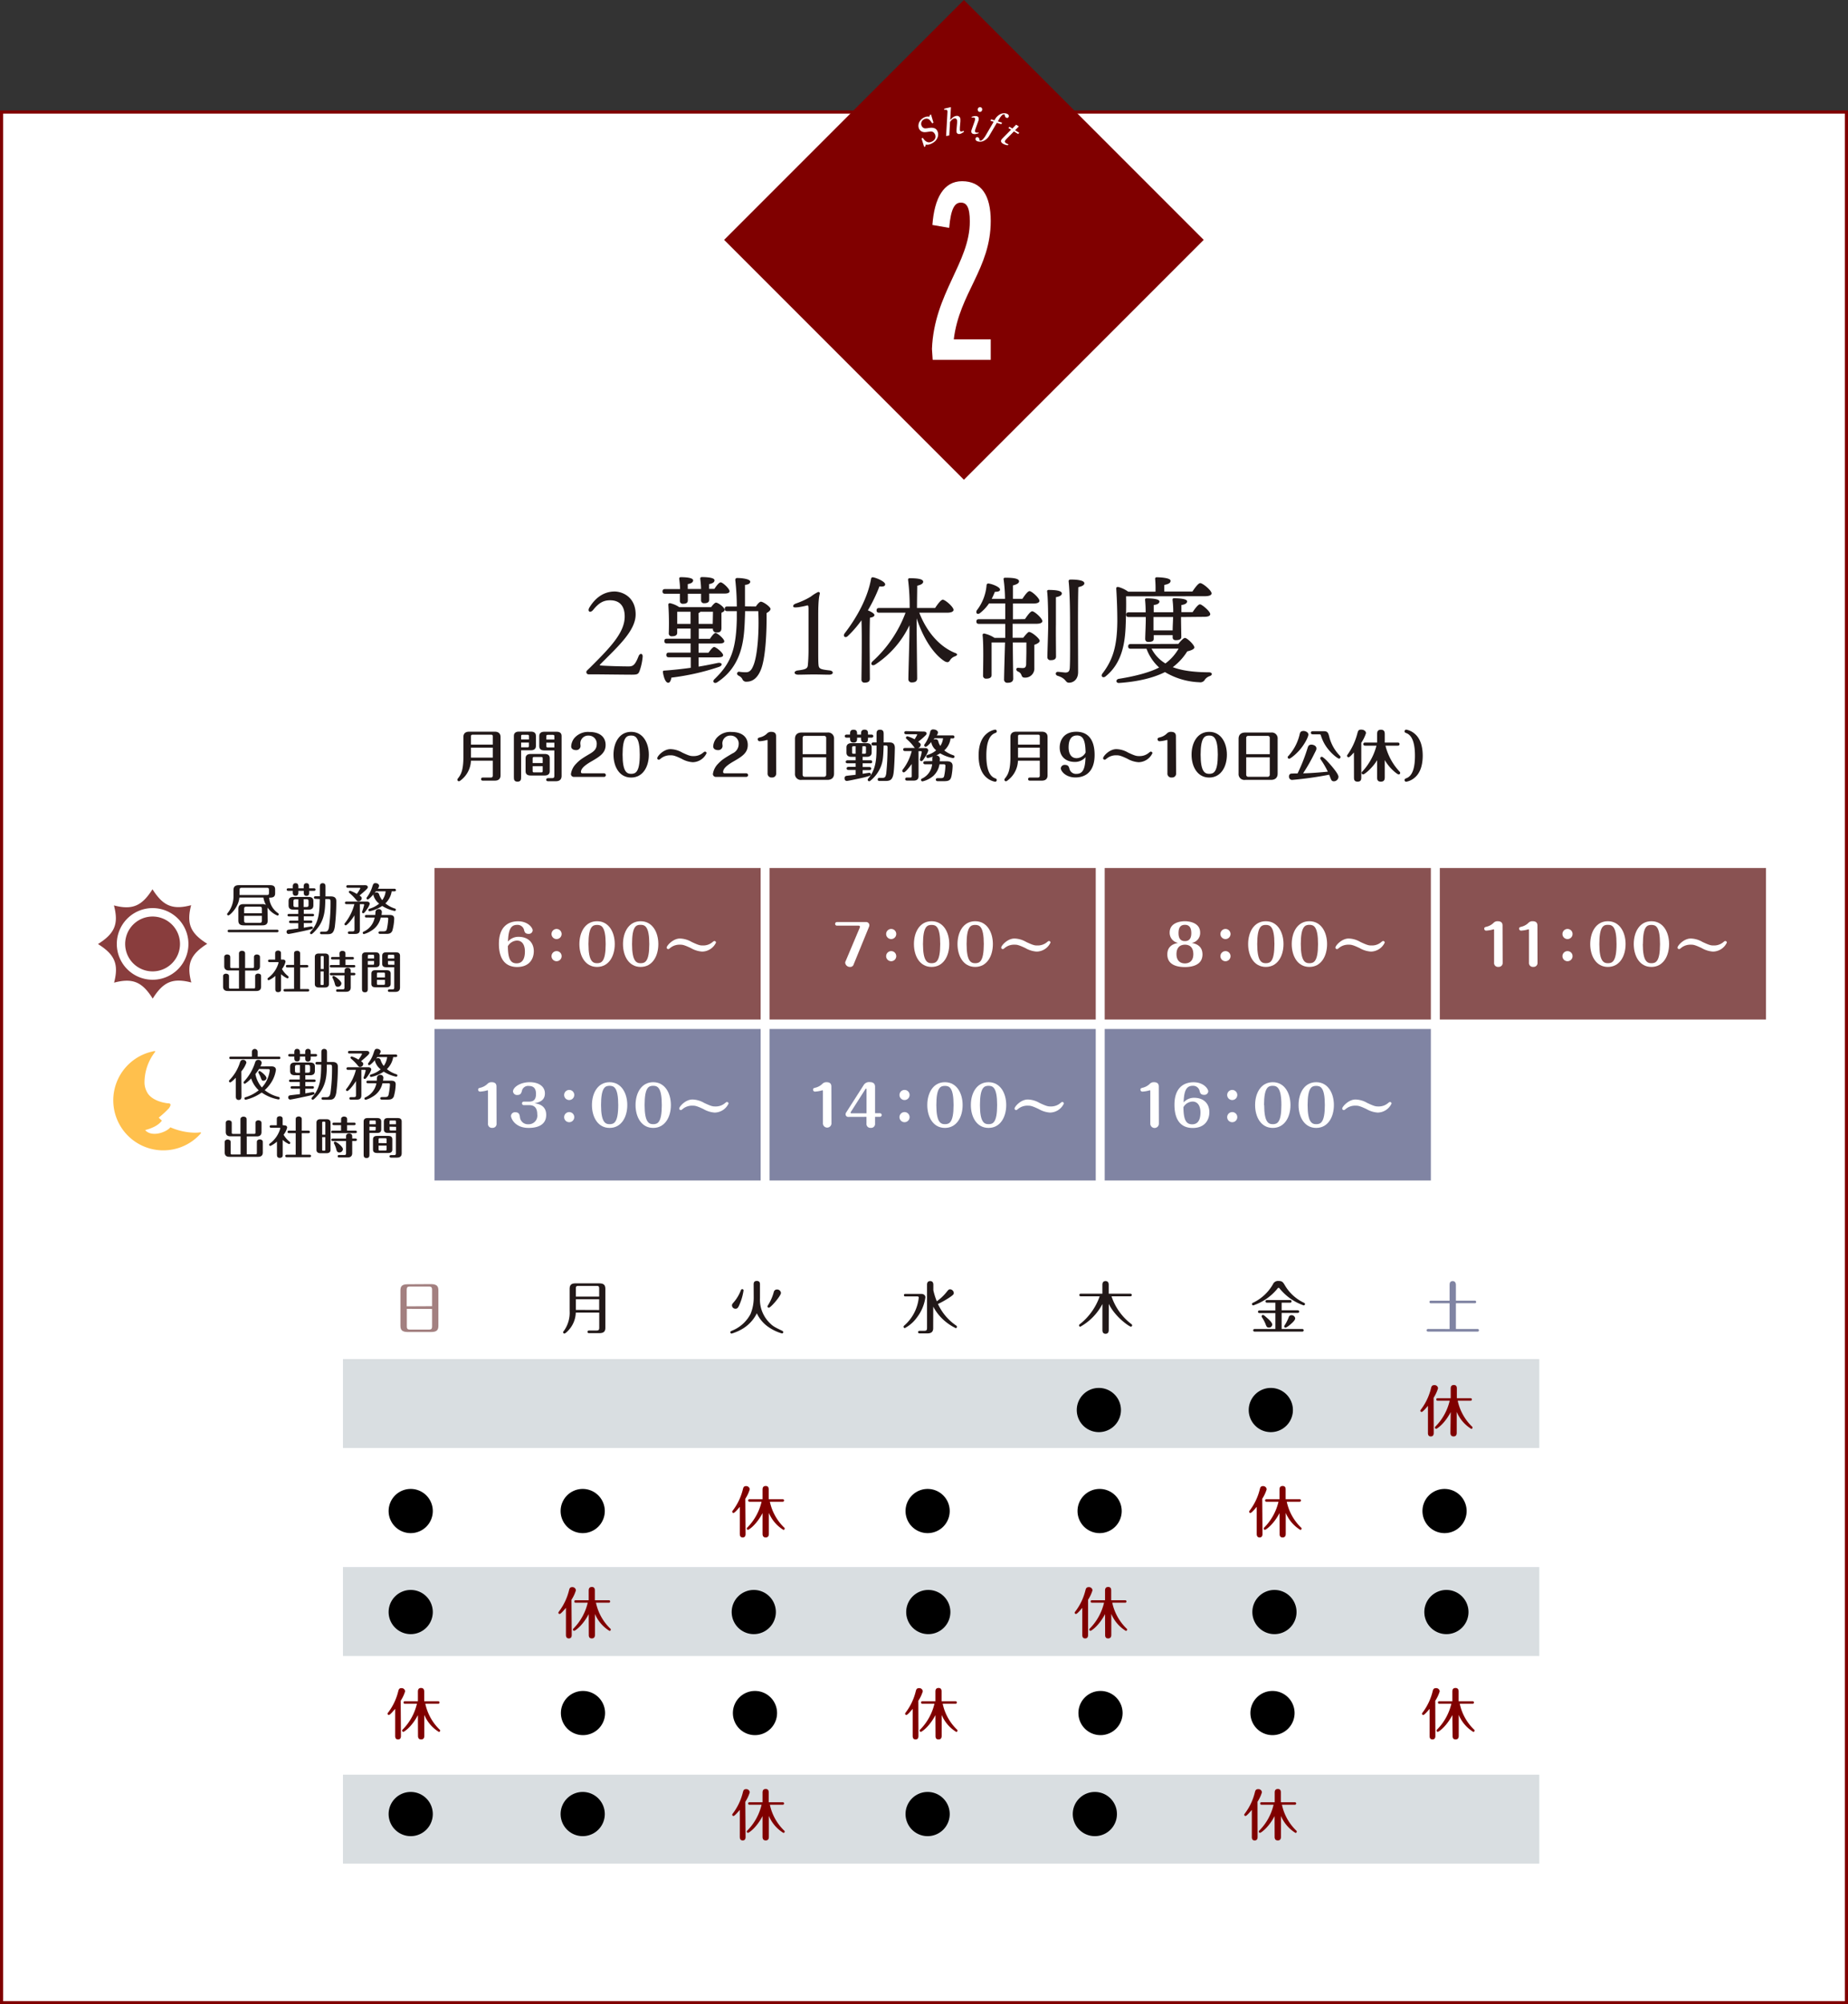 <svg xmlns="http://www.w3.org/2000/svg" viewBox="0 0 585.7 635"><rect x="0" y="0" width="585.7" height="635" fill="#333333" stroke="none"/><defs><style>.cls-1{fill:#fff;}.cls-2{fill:maroon;}.cls-3{fill:#211818;}.cls-4{fill:#893d3d;}.cls-5{fill:#895252;}.cls-6{fill:#8084a3;}.cls-7{fill:#ffc04d;}.cls-8{fill:#a38080;}.cls-9{fill:#d9dee1;}</style></defs><g id="レイヤー_2" data-name="レイヤー 2"><g id="レイヤー_2-2" data-name="レイヤー 2"><rect class="cls-1" x="0.5" y="35.5" width="584.7" height="599"/><path class="cls-2" d="M584.7,36V634H1V36H584.7m1-1H0V635H585.7V35Z"/><path class="cls-3" d="M201.46,194.66c0,5.18-5.66,10.21-11.21,15.8-.18.15-.18.33,0,.37.37.08,5.48.3,9,.3,1.29,0,2-.34,3.1-3.15.45-1.18,1.34-1,1.34,0a17.55,17.55,0,0,1-1,4.62c-.37,1-.74,1.15-2.48,1.15s-11.32-.11-11.73-.11l-2,0a.7.7,0,0,1-.41-1.22c.48-.48,1.15-1.11,1.37-1.34,6.11-6.1,10.55-10.73,10.55-15.76,0-3.33-1.59-5.14-4.63-5.14-2.18,0-3.59.89-5.33,3-1,1.25-2,.48-1.18-.78,1.7-2.74,4.25-5,8-5C197.65,187.48,201.46,189.41,201.46,194.66Z"/><path class="cls-3" d="M210.8,188.11c-.48,0-.82-.15-.82-.74s.34-.74.82-.74h4.73c0-1.11-.15-2.4-.26-3.25,0-.37.15-.52.49-.52,1.47,0,3.92.15,3.92,1,0,.6-.56,1-1.7,1.19v1.55h4.21c0-1.07-.14-2.37-.26-3.25,0-.37.19-.52.52-.52,1.48,0,4,.15,4,1,0,.63-.55,1-1.7,1.22v1.52h1.66c.67-1,1.48-2.07,2-2.07.66,0,2.81,2,2.81,2.81,0,.52-.59.74-1.63.74h-4.81V190c0,.77-.56,1.11-1.59,1.11a.9.9,0,0,1-1-1c0-.45,0-1.15,0-2H218v2.07c0,.78-.49,1.11-1.52,1.11a.89.89,0,0,1-1-1c0-.48,0-1.25,0-2.18Zm10.62,23.09c2.25-.37,4.21-.78,6-1.15,1.52-.29,1.81.78.37,1.26a75.3,75.3,0,0,1-15,3.37c-.15.85-.45,1.63-1,1.63-.78,0-1.37-1.37-1.7-3.37,0-.33.11-.48.41-.48,3.18-.22,5.95-.56,8.43-.89v-3.33H212c-.48,0-.81-.15-.81-.74s.33-.74.81-.74h6.88v-2.92h-7.51c-.48,0-.81-.15-.81-.74s.33-.74.81-.74h7.51v-3.22h-4.25v1.33c0,.78-.59,1.11-1.67,1.11a.89.89,0,0,1-1-1,85.48,85.48,0,0,0-.14-9,.46.46,0,0,1,.55-.48,8.5,8.5,0,0,1,2.92,1.26h10.07c.52-.67,1.18-1.44,1.55-1.44.71,0,2.74,1.51,2.74,2.29,0,.41-.48.7-1,.93,0,1.55,0,4,0,4.84,0,1.15-.56,1.41-1.56,1.41a1.08,1.08,0,0,1-1.15-1.22h-4.47v3.22H225c.59-.89,1.33-1.85,1.77-1.85.63,0,2.78,1.89,2.78,2.62,0,.49-.52.71-1.63.71h-6.51v2.92h3.14c.63-.89,1.37-1.81,1.78-1.81.63,0,2.85,1.85,2.85,2.59,0,.48-.52.7-1.71.7h-6.06Zm-2.56-13.54v-3.85h-4.22c0,.74,0,2.52,0,3.07v.78Zm2.56,0h4.47l.08-3.85h-4a1,1,0,0,1-.59.41Zm18.13-5.51c.48-.71,1.18-1.52,1.59-1.52.81,0,3.07,1.66,3.07,2.29,0,.45-.56.93-1.26,1.3.08,5.21-.22,14.47-1.92,18.24-1,2.29-2.44,3.51-4.41,3.51a1.26,1.26,0,0,1-1.36-.88,2.61,2.61,0,0,0-1.12-1c-.4-.22-.59-.45-.51-.85a.62.62,0,0,1,.74-.41,12,12,0,0,0,2.11.15c1.14,0,1.74-.85,2.14-1.78,1.59-3.29,2-12,1.7-17.57h-4.18c0,1.18-.07,2.33-.11,3.47-.26,6-1,14-8.73,19.06-.85.59-1.7-.19-.85-1,5.11-4.92,6.84-9.25,7.07-18.94,0-.78,0-1.67,0-2.59h-3c-.49,0-.82-.15-.82-.74s.33-.74.82-.74h3c0-2.74-.18-5.78-.48-8.4a.57.57,0,0,1,.63-.63c1.52,0,4.15.33,4.11,1.18,0,.59-.71.93-1.67,1,0,2.18,0,4.51,0,6.81Z"/><path class="cls-3" d="M262.87,212.39c1.44.14,1.44,1.36-.07,1.36s-2.82-.07-4.81-.07-3.59.07-5,.07c-1.52,0-1.56-1.22,0-1.36,2.7-.34,3-.71,3.07-1.89.08-.93.19-2.44.19-4.89V193.26c0-1.26-.08-1.52-.41-1.45a27.41,27.41,0,0,1-2.77.56c-1.08.11-1.67.15-1.67-.34s.52-.7,1-.88A23.89,23.89,0,0,0,257,189a12.27,12.27,0,0,1,2.29-1.44.44.44,0,0,1,.52.59c-.19.74-.48,2.11-.48,6.63v10.87c0,1.93,0,4,.07,4.74C259.5,211.83,259.76,212.05,262.87,212.39Z"/><path class="cls-3" d="M275.69,215.05c0,.81-.51,1.22-1.66,1.22a.91.91,0,0,1-1-1c0-2.36.22-13.46,0-18.76a34.25,34.25,0,0,1-4.33,5c-.78.78-1.67.07-1-.85,4.07-5.29,7.33-11.43,8.36-17.21.08-.4.22-.59.67-.55,1.33.26,3.81,1.4,3.81,2.22,0,.63-.7.81-1.81.66a50,50,0,0,1-3.67,7.59c.93.37,2.08,1,2.08,1.48s-.63.74-1.41.85c-.11,1.78-.11,7.59-.11,8.77Zm15.66-20.94c2.4,6.18,6.47,10.76,11.28,12.72,1.22.41.63.89,0,1.12a3,3,0,0,0-1.48,1.14c-.41.67-.7.93-1.7.45-3.59-2.26-6.92-7.44-8.92-13.66v3.26c0,2.59.15,14.21.15,15.76,0,.85-.48,1.3-1.67,1.3a1,1,0,0,1-1.11-1.08c0-1.66.34-12.61.34-15.24V198.1a30.67,30.67,0,0,1-10.85,12.44c-1,.62-1.7-.19-.85-1A39.39,39.39,0,0,0,287,194.11h-8.36c-.48,0-.82-.15-.82-.74s.34-.74.82-.74h9.66a68,68,0,0,0-.49-8.92.44.44,0,0,1,.49-.52c2.36,0,4.29.22,4.29,1.11,0,.63-.78,1-1.89,1.26,0,1.29-.07,4.22-.07,7.07h5.73c.82-1.22,1.85-2.63,2.44-2.63.78,0,3.41,2.29,3.41,3.22,0,.55-.74.89-2,.89Z"/><path class="cls-3" d="M324.85,196.14c.78-1.15,1.74-2.48,2.29-2.48.74,0,3.22,2.26,3.22,3.11,0,.56-.7.85-1.88.85h-7.55v1.44l0,3h3.37c.63-.81,1.52-1.85,1.82-1.85.92,0,3.4,2.11,3.4,2.81,0,.52-.85,1-1.7,1.26,0,1.93,0,4.78,0,7.33a2.87,2.87,0,0,1-3,3.07c-1.48,0-.59-1.26-2.18-1.92-.74-.34-.67-1.19,0-1.19.26,0,1.14.08,1.48.08.77,0,1-.3,1.11-1.08,0-1.18.07-2.92.07-4.33v-2.7H321c0,4.44.12,10.36.12,11.47,0,.82-.52,1.3-1.74,1.3a1,1,0,0,1-1.15-1.11c0-1.26.18-7.4.3-11.66h-4.26c0,1,0,4,0,4.7v5.63c0,.77-.59,1.14-1.7,1.14a.91.91,0,0,1-1-1c0-2.48.22-9.4-.15-12.81a.45.45,0,0,1,.52-.48,9.59,9.59,0,0,1,3.26,1.37h3.4c0-.89,0-1.63,0-2.11v-2.33h-8.33c-.48,0-.81-.15-.81-.74s.33-.74.81-.74h8.33c0-1.48,0-3.22,0-5h-5.14a13.52,13.52,0,0,1-2.78,3c-.81.7-1.55.15-1.11-.78a14.92,14.92,0,0,0,3.11-8,.55.55,0,0,1,.71-.51c1.29.18,3.51,1.14,3.55,1.85.07.55-.52.77-1.63.77a23.68,23.68,0,0,1-1,2.22h4.22a48.39,48.39,0,0,0-.45-6.18c-.07-.33.15-.51.48-.51,2.48,0,4.41.22,4.41,1.14,0,.63-.78,1-1.93,1.3,0,.85,0,2.44,0,4.25h3c.74-1.14,1.7-2.44,2.25-2.44.74,0,3.15,2.22,3.15,3.07,0,.56-.74.85-1.81.85h-6.59v5ZM334.69,208c0,.81-.59,1.15-1.66,1.15a.94.94,0,0,1-1.08-1c0-1.19.26-8.18.26-10,0-1.26,0-8.18-.33-10.73-.07-.34.15-.52.48-.52,1.89,0,4.18.18,4.18,1.11,0,.59-.74,1-1.88,1.18,0,1.67,0,7.62,0,8.73C334.62,199.62,334.69,206.91,334.69,208Zm9-23.28c0,.63-.63,1-1.93,1.3-.18,6.36-.07,18.13-.07,26.94,0,2.18-1.37,3.33-2.89,3.33-1.25,0-.74-1.33-3.62-2.19-.85-.29-.67-1.29.11-1.25s1.74.18,2.33.22c.92,0,1.37-.33,1.44-1.52.15-2.63.08-9.51.08-13.39,0-2.74,0-9.88-.45-14,0-.4.19-.55.74-.55C341.43,183.6,343.65,183.89,343.65,184.74Z"/><path class="cls-3" d="M356.89,188.93c.08,3,0,5.62-.11,8.88-.18,5.51-1,12.13-6.32,16.43-.86.77-1.78,0-1-.93,3.22-4.25,4.59-8.51,4.66-16.43,0-3.18-.11-6.84-.33-10.21-.07-.59.18-.78.67-.7a9.67,9.67,0,0,1,3.1,1.48h8.66a32.91,32.91,0,0,0-.11-4,.47.47,0,0,1,.52-.56c.63,0,4.37.11,4.37,1.11,0,.78-.82,1.07-2,1.33v2.08h8.92c.82-1.23,1.89-2.67,2.48-2.67.78,0,3.59,2.3,3.59,3.26,0,.52-.67.89-2.14.89ZM373.47,204c.63-.82,1.63-1.89,2.07-1.89.74,0,3,2.22,3,3,0,.59-1.18,1-2.26,1.26a18.57,18.57,0,0,1-4.58,5c3.14,1.19,7,1.59,11.47,1.63,1.07,0,1.22.85.29,1.18a3.23,3.23,0,0,0-1.55,1.08,1.65,1.65,0,0,1-1.78.89,23,23,0,0,1-10.91-3.22c-3.37,1.7-8.18,3-14.47,3.44-1.15.11-1.19-1.11-.19-1.3,5.11-.81,9.74-2,12.81-3.59a15.09,15.09,0,0,1-4-5.95h-5c-.48,0-.81-.15-.81-.74s.33-.74.81-.74Zm.85-8.51v1c0,.92.08,4.59.08,5.33s-.71,1-1.74,1c-.63,0-1-.3-1-.93v-.67h-6v1.15c0,.78-.66,1-1.7,1-.63,0-1-.3-1-1s.18-4.78.18-5.89v-1h-5.4c-.48,0-.82-.15-.82-.74s.34-.74.82-.74h5.36a38.83,38.83,0,0,0-.18-3.93c-.07-.33.15-.51.48-.51,1.37,0,4.07.14,4.07,1,0,.59-.67,1-1.81,1.11,0,.41,0,1.33,0,2.3h6.18a29.45,29.45,0,0,0-.22-3.93c0-.37.15-.51.48-.51,1.44,0,4.14.14,4.14,1,0,.59-.66,1-1.81,1.15,0,.41,0,1.33,0,2.26h3.55c.78-1.15,1.74-2.48,2.34-2.48s3.25,2.22,3.25,3.1c0,.56-.66.86-1.92.86Zm-9.36,10a11.57,11.57,0,0,0,4.4,4.7,15.29,15.29,0,0,0,4.19-4.7Zm6.85-10h-6.22v1.22c0,.44,0,1.74,0,3h6.07c0-1.29.11-2.81.11-3.44Z"/><path class="cls-3" d="M149.26,241a8.19,8.19,0,0,1-3.3,6.26,1,1,0,0,1-.53.26.5.5,0,0,1-.47-.49.62.62,0,0,1,.18-.41c.8-1.05,1.73-2.26,1.73-6.83v-6.3c0-.93.46-1.68,1.82-1.68h8.12c1.33,0,1.83.74,1.83,1.68v12.15c0,.93-.46,1.68-1.83,1.68h-3.73c-.2,0-.6,0-.6-.49s.42-.49.6-.49h2.42c.56,0,.68-.24.68-.68V241Zm6.92-5.09v-2.63c0-.33-.1-.51-.51-.51h-5.89c-.4,0-.51.2-.51.51v2.63Zm0,4.12v-3.15h-6.91v3.15Z"/><path class="cls-3" d="M165.16,246.13c0,.7,0,1.51-1.14,1.51s-1.15-.79-1.15-1.51v-13c0-1,.75-1.34,1.54-1.34h3.89c.9,0,1.55.37,1.55,1.34v3.24c0,1-.76,1.33-1.55,1.33h-3.14Zm2.49-11.87v-1c0-.35-.08-.47-.47-.47h-1.56c-.39,0-.46.12-.46.47v1Zm-2.49,1v1.51h2c.39,0,.47-.11.47-.46v-1.05Zm9.07,9.1c0,1-.77,1.33-1.55,1.33h-4.55c-.9,0-1.55-.36-1.55-1.33V240.2c0-1,.77-1.33,1.55-1.33h4.55c.9,0,1.55.37,1.55,1.33ZM172,241.74v-1.43c0-.37-.09-.48-.48-.48h-2.24c-.39,0-.46.13-.46.48v1.43Zm-3.18,1v1.51c0,.35.07.45.46.45h2.24c.39,0,.48-.1.48-.45v-1.51Zm3.63-5c-.89,0-1.54-.38-1.54-1.33v-3.24c0-1,.75-1.34,1.54-1.34h4c.9,0,1.54.37,1.54,1.34v12.65c0,.93-.45,1.69-1.82,1.69H173.7c-.21,0-.59-.07-.59-.49s.4-.49.59-.49H175c.56,0,.69-.25.69-.69v-8.1Zm3.25-3.45v-1c0-.35-.07-.47-.46-.47h-1.63c-.37,0-.46.12-.46.47v1Zm-2.55,1v1.05c0,.35.09.46.46.46h2.09v-1.51Z"/><path class="cls-3" d="M191.37,245a.57.57,0,1,1,0,1.13H182a.92.92,0,0,1-1.05-.88,5.73,5.73,0,0,1,1.64-3.28c1.2-1.26,1.9-1.7,4.53-3.26,1.17-.7,2-1.47,2-2.93a2.52,2.52,0,0,0-2.53-2.73,2.47,2.47,0,0,0-2.66,2.47c0,.14.07.72.07.84a1.34,1.34,0,0,1-1.49,1.28c-.55,0-1.48-.23-1.48-1.19a4.62,4.62,0,0,1,.95-2.55,5.72,5.72,0,0,1,4.82-2c3.26,0,5.14,1.56,5.14,4.12s-1.88,3.7-4.65,5.29c-2.22,1.3-3.17,2.3-3.17,3.28,0,.3.23.4.49.4Z"/><path class="cls-3" d="M205.64,239.1c0,3.75-1.84,7.24-5.61,7.24s-5.59-3.51-5.59-7.24,1.81-7.24,5.59-7.24S205.64,235.4,205.64,239.1Zm-8.32,0c0,5.41,1.35,6.06,2.71,6.06s2.74-.47,2.74-6.06c0-5.44-1.37-6.07-2.74-6.07S197.32,233.49,197.32,239.1Z"/><path class="cls-3" d="M216.23,238.43c2.27,1.07,2.71,1.11,3.5,1.11a4.51,4.51,0,0,0,2.89-.9c.56-.45.64-.51.81-.51a.51.51,0,0,1,.51.48,4.94,4.94,0,0,1-4.38,2.87,8.13,8.13,0,0,1-3.56-1.1c-2.26-1.07-2.74-1.09-3.49-1.09a4.68,4.68,0,0,0-2.9.89c-.57.46-.63.51-.8.51a.5.5,0,0,1-.51-.47c0-.61,1.95-2.88,4.21-2.88A7.78,7.78,0,0,1,216.23,238.43Z"/><path class="cls-3" d="M236.45,245a.57.57,0,1,1,0,1.13H227a.93.93,0,0,1-1.06-.88,5.79,5.79,0,0,1,1.65-3.28c1.2-1.26,1.9-1.7,4.53-3.26a3.26,3.26,0,0,0,2-2.93,2.51,2.51,0,0,0-2.52-2.73,2.47,2.47,0,0,0-2.66,2.47c0,.14.07.72.07.84a1.34,1.34,0,0,1-1.5,1.28c-.54,0-1.47-.23-1.47-1.19a4.62,4.62,0,0,1,1-2.55,5.71,5.71,0,0,1,4.82-2c3.26,0,5.14,1.56,5.14,4.12s-1.88,3.7-4.65,5.29c-2.23,1.3-3.17,2.3-3.17,3.28,0,.3.23.4.49.4Z"/><path class="cls-3" d="M246,245a1.23,1.23,0,0,1-1.35,1.32,1.22,1.22,0,0,1-1.37-1.32V234.66c0-.09,0-.24-.14-.24l-.73.19a11.67,11.67,0,0,1-1.65.23.61.61,0,0,1-.6-.62c0-.43.23-.49.9-.66a4.71,4.71,0,0,0,2-1.13,1.74,1.74,0,0,1,1.37-.57c1.54,0,1.54,1,1.54,1.47Z"/><path class="cls-3" d="M264.34,245.08c0,1.42-.9,2-2.11,2h-8.17a1.85,1.85,0,0,1-2.1-2v-11c0-1.42.89-2,2.1-2h8.17a1.86,1.86,0,0,1,2.11,2Zm-2.49-6.14v-5.17a.61.61,0,0,0-.64-.63H255a.59.59,0,0,0-.61.63v5.17Zm-7.47,1v5.51a.62.62,0,0,0,.61.65h6.22a.64.64,0,0,0,.64-.65v-5.51Z"/><path class="cls-3" d="M271.18,243.94h-2.26c-.21,0-.6-.07-.6-.49s.4-.5.6-.5h2.26v-1.12h-2.54c-.21,0-.6-.05-.6-.47s.4-.49.6-.49h2.54v-1.09h-1.35c-.9,0-1.55-.37-1.55-1.33v-1.67c0-1,.76-1.33,1.55-1.33h4.89c.89,0,1.54.37,1.54,1.33v1.67c0,1-.77,1.33-1.54,1.33H273.4v1.09h2.44c.21,0,.58,0,.58.49s-.39.47-.58.47H273.4V243h2.12c.22,0,.6.07.6.5s-.4.49-.6.49H273.4v1.15c.42-.07,2-.31,2.14-.31a.47.47,0,0,1,.46.49c0,.38-.14.47-2.23,1-1.45.34-5,1.09-5.34,1.09-.57,0-.76-.4-.76-.86a.69.69,0,0,1,.58-.74c.46-.08,2.51-.29,2.93-.35Zm5-11.21c.21,0,.6.07.6.49s-.41.49-.6.49H275.1v.3c0,.48,0,1.27-1.08,1.27s-1.12-.86-1.12-1.27v-.3h-1.25c0,.78,0,1.57-1.1,1.57s-1.14-.76-1.14-1.57h-1.07c-.21,0-.6-.07-.6-.49s.4-.49.6-.49h1.07c0-.77,0-1.54,1.12-1.54s1.12.75,1.12,1.54h1.25v-.3c0-.38,0-1.26,1.1-1.26s1.1.77,1.1,1.26v.3Zm-5,3.69h-.65c-.39,0-.47.12-.47.47v1.45c0,.35.07.46.47.46h.65Zm2.05,2.38H274c.39,0,.46-.11.46-.46v-1.45c0-.35-.07-.47-.46-.47h-.66Zm3.58-2.61c-.21,0-.6-.06-.6-.48s.4-.49.6-.49h1v-2.64c0-.62,0-1.39,1.11-1.39s1.14.74,1.14,1.39v2.64h1.71c.69,0,1.84,0,1.84,1.76,0,0-.08,5.2-.38,7.73s-1.23,2.71-2.7,2.71h-1.75c-.2,0-.6,0-.6-.49s.42-.49.6-.49h.89c.81,0,1-.29,1.21-1.36a81.84,81.84,0,0,0,.42-8.25c0-.5-.1-.64-.6-.64h-.64c-.13,3.77-.2,5.29-1.18,7.34a11,11,0,0,1-3.07,3.84.51.51,0,0,1-.33.14.48.48,0,0,1-.47-.49c0-.14.05-.24.35-.59,2.45-2.93,2.45-6.7,2.45-10.24Z"/><path class="cls-3" d="M292.61,231.77c.32,0,1.07,0,1.07.65a.7.7,0,0,1-.21.44A24.52,24.52,0,0,1,291,235c.68.44.82.7.82,1a1.21,1.21,0,0,1-.86,1h2.39a.82.82,0,0,1,.86.77,7.6,7.6,0,0,1-1.11,2.21c-.75,1.16-.88,1.16-1.09,1.16a.49.49,0,0,1-.47-.49,10.41,10.41,0,0,1,.32-1.13,9.31,9.31,0,0,0,.26-1.31.23.23,0,0,0-.25-.23h-.75v8c0,.95-.65,1.33-1.54,1.33h-2.09c-.19,0-.6-.05-.6-.49s.39-.49.6-.49h1c.39,0,.47-.1.47-.46v-3.83c-.43.64-2,2.66-2.5,2.66a.48.48,0,0,1-.49-.49.57.57,0,0,1,.15-.39,15.93,15.93,0,0,0,2.84-5.87h-2.12c-.19,0-.59-.05-.59-.49s.38-.49.59-.49H290c-.14-.07-.21-.18-.35-.37a14.6,14.6,0,0,0-1.9-2.1c-.49-.46-.63-.55-.63-.74a.49.49,0,0,1,.48-.49,11,11,0,0,1,2.27.95,14.54,14.54,0,0,0,.81-1.41c0-.19-.19-.19-.24-.19h-3.25c-.19,0-.59-.05-.59-.49s.38-.49.59-.49Zm2.88,9.36c0-.21,0-.44,0-.81a.79.79,0,0,1,.21-.63,10.12,10.12,0,0,1-1.63.46.48.48,0,0,1-.48-.49.5.5,0,0,1,.33-.48,7.3,7.3,0,0,0,2.79-1.47,4.38,4.38,0,0,1-1.54-2.42,1.33,1.33,0,0,1,0-.21c-.4.44-1.38,1.51-1.78,1.51a.49.49,0,0,1-.49-.49.9.9,0,0,1,.22-.42,11.3,11.3,0,0,0,1.69-3.77.89.89,0,0,1,1-.81c.65,0,1.47.35,1.47,1a1.87,1.87,0,0,1-.4.88h5c.19,0,.6,0,.6.49s-.39.47-.6.47h-.61a6.08,6.08,0,0,1-2,3.8,9.3,9.3,0,0,0,2.91,1.55c.25.1.35.22.35.42a.49.49,0,0,1-.49.47,12.86,12.86,0,0,1-4.07-1.51,11,11,0,0,1-1.26.67,1.09,1.09,0,0,1,1.18,1.09,5.6,5.6,0,0,1-.06.75h2c.81,0,2.09,0,2.09,1.51a19.57,19.57,0,0,1-.32,3c-.28,1.5-.85,1.8-2.4,1.8h-2c-.19,0-.6-.05-.6-.49s.39-.47.6-.47h.93c.8,0,1-.25,1.1-.63a19.2,19.2,0,0,0,.41-3.3.43.43,0,0,0-.46-.46h-1.42a6.39,6.39,0,0,1-2,3.72,8.12,8.12,0,0,1-3.4,1.7.48.48,0,0,1-.45-.49c0-.17.05-.28.33-.42a5.58,5.58,0,0,0,3.19-4.51h-2.19c-.19,0-.6-.05-.6-.49s.39-.47.6-.47Zm.73-7.24-.38.47a1.42,1.42,0,0,1,.63-.14c.74,0,.86.39,1,1a5.38,5.38,0,0,0,.55,1.1,5.38,5.38,0,0,0,.87-2.42Z"/><path class="cls-3" d="M312.68,232.47a5.61,5.61,0,0,1,2.72-1.31.51.51,0,0,1,.51.54c0,.35-.23.44-.63.59-2.09.85-2.67,3.84-2.67,7.12s.6,6.3,2.67,7.12c.4.16.63.25.63.6a.53.53,0,0,1-.51.54,5.73,5.73,0,0,1-2.72-1.31c-2.22-1.86-2.52-5.11-2.52-7S310.46,234.33,312.68,232.47Z"/><path class="cls-3" d="M322.63,241a8.13,8.13,0,0,1-3.3,6.26.92.92,0,0,1-.52.26.5.5,0,0,1-.48-.49.62.62,0,0,1,.18-.41c.81-1.05,1.73-2.26,1.73-6.83v-6.3c0-.93.46-1.68,1.83-1.68h8.11c1.34,0,1.83.74,1.83,1.68v12.15c0,.93-.46,1.68-1.83,1.68h-3.73c-.19,0-.6,0-.6-.49s.43-.49.6-.49h2.42c.56,0,.68-.24.68-.68V241Zm6.92-5.09v-2.63c0-.33-.1-.51-.5-.51h-5.89c-.41,0-.51.2-.51.51v2.63Zm0,4.12v-3.15h-6.9v3.15Z"/><path class="cls-3" d="M340.68,241.39c-3,0-4.82-1.8-4.82-4.56,0-2.24,1.26-5,5.27-5,3.49,0,5.79,2.24,5.79,7.34,0,5.37-2.93,7.14-6.07,7.14s-4.64-2.05-4.64-2.89a1.2,1.2,0,0,1,1.33-1.09c1.07,0,1.24.65,1.4,1.21a2.11,2.11,0,0,0,2.23,1.63c1.93,0,2.77-1.4,2.87-5.28A4.33,4.33,0,0,1,340.68,241.39Zm.63-8.38c-2.17,0-2.63,2-2.63,3.74,0,.49,0,3.45,2.56,3.45a3.34,3.34,0,0,0,2.82-1.77C344,234.47,343.24,233,341.31,233Z"/><path class="cls-3" d="M357.54,238.43c2.27,1.07,2.71,1.11,3.5,1.11a4.49,4.49,0,0,0,2.89-.9c.57-.45.64-.51.81-.51a.51.51,0,0,1,.51.48,4.94,4.94,0,0,1-4.38,2.87,8.13,8.13,0,0,1-3.56-1.1c-2.26-1.07-2.74-1.09-3.49-1.09a4.63,4.63,0,0,0-2.89.89c-.58.46-.64.51-.81.51a.5.5,0,0,1-.51-.47c0-.61,1.95-2.88,4.21-2.88A7.78,7.78,0,0,1,357.54,238.43Z"/><path class="cls-3" d="M372.75,245a1.23,1.23,0,0,1-1.35,1.32A1.22,1.22,0,0,1,370,245V234.66c0-.09,0-.24-.14-.24l-.73.19a11.67,11.67,0,0,1-1.65.23.61.61,0,0,1-.6-.62c0-.43.23-.49.9-.66a4.71,4.71,0,0,0,2-1.13,1.74,1.74,0,0,1,1.37-.57c1.54,0,1.54,1,1.54,1.47Z"/><path class="cls-3" d="M388.85,239.1c0,3.75-1.84,7.24-5.61,7.24s-5.59-3.51-5.59-7.24,1.8-7.24,5.59-7.24S388.85,235.4,388.85,239.1Zm-8.33,0c0,5.41,1.35,6.06,2.72,6.06s2.73-.47,2.73-6.06c0-5.44-1.37-6.07-2.73-6.07S380.52,233.49,380.52,239.1Z"/><path class="cls-3" d="M404.93,245.08c0,1.42-.9,2-2.1,2h-8.17a1.85,1.85,0,0,1-2.11-2v-11c0-1.42.9-2,2.11-2h8.17a1.85,1.85,0,0,1,2.1,2Zm-2.49-6.14v-5.17a.6.6,0,0,0-.63-.63h-6.22a.59.59,0,0,0-.62.63v5.17Zm-7.47,1v5.51a.62.62,0,0,0,.62.65h6.22a.64.64,0,0,0,.63-.65v-5.51Z"/><path class="cls-3" d="M414.67,232.73c0,.67-1.07,2.91-2.71,4.82-1.25,1.46-3,2.83-3.37,2.83a.47.47,0,0,1-.47-.48c0-.17,0-.19.31-.5a15.42,15.42,0,0,0,3.39-6.39c.22-1,.33-1.43,1.42-1.43C413.43,231.58,414.67,231.82,414.67,232.73Zm-.28,4.35c.2-.63.35-1.17,1.28-1.17.35,0,1.55.24,1.55,1.21,0,.38-.07.5-.67,1.68A55.69,55.69,0,0,1,413,245c.53,0,3.33-.07,7.84-.53a27.81,27.81,0,0,0-2.21-3.78.92.92,0,0,1-.19-.46.48.48,0,0,1,.49-.47c.3,0,1.16.82,1.51,1.17.49.51,3.77,4,3.77,5.18a1.48,1.48,0,0,1-1.44,1.42.88.88,0,0,1-.89-.57c-.13-.24-.53-1.31-.62-1.52a113.6,113.6,0,0,1-11.73,1.65,1,1,0,0,1-1-1.06.94.94,0,0,1,.53-.92,21.27,21.27,0,0,1,2.19-.07A56.51,56.51,0,0,0,414.39,237.08Zm1.67-4.43c-.19,0-.6-.06-.6-.5s.42-.49.6-.49h3.59c1.2,0,1.37.67,1.7,2a13.11,13.11,0,0,0,3.25,5.71c.16.18.26.27.26.48a.49.49,0,0,1-.49.49c-.39,0-3.17-2-4.77-5a14.81,14.81,0,0,1-1-2.45c-.09-.24-.28-.24-.47-.24Z"/><path class="cls-3" d="M429.11,238.4c-.41.45-1.32,1.5-1.68,1.5a.47.47,0,0,1-.5-.45.66.66,0,0,1,.2-.42,20.4,20.4,0,0,0,3-6.42c.3-1.12.38-1.45,1.3-1.45s1.5.52,1.5,1.12a12.16,12.16,0,0,1-1.49,3.05v10.82c0,.7,0,1.49-1.17,1.49s-1.14-.83-1.14-1.49Zm10-2.16a18.43,18.43,0,0,0,4.38,8.13c.19.2.28.29.28.5a.48.48,0,0,1-.49.49c-.4,0-2.89-1.9-4.4-4.56v5.29c0,.65,0,1.55-1.23,1.55s-1.19-.86-1.19-1.55v-5.24c-1.47,2.44-3.95,4.49-4.42,4.49a.49.49,0,0,1-.49-.49c0-.19.07-.27.25-.44a19,19,0,0,0,4.45-8.17h-3.56c-.21,0-.6-.05-.6-.49s.37-.49.6-.49h3.77v-2.55c0-.7,0-1.52,1.21-1.52s1.21.89,1.21,1.52v2.55h4.08c.18,0,.6,0,.6.49s-.42.49-.6.49Z"/><path class="cls-3" d="M448.38,246.36a5.59,5.59,0,0,1-2.71,1.31.51.51,0,0,1-.51-.54c0-.35.22-.44.63-.6,2.12-.84,2.66-3.87,2.66-7.12s-.58-6.27-2.66-7.12c-.41-.15-.63-.24-.63-.59a.53.53,0,0,1,.51-.54,5.65,5.65,0,0,1,2.71,1.31c2.23,1.86,2.53,5.1,2.53,6.94S450.61,244.5,448.38,246.36Z"/><path class="cls-4" d="M48.35,290.37a8.69,8.69,0,1,0,8.7,8.67A8.7,8.7,0,0,0,48.35,290.37Z"/><path class="cls-4" d="M65.68,299c-5.29-3.3-6.64-6.31-5.1-12.22-5.91,1.56-8.92.22-12.25-5.05C45,287,42,288.39,36.11,286.85c1.57,5.91.22,8.92-5.05,12.24,5.29,3.31,6.64,6.31,5.1,12.23,5.91-1.57,8.92-.22,12.24,5.05,3.31-5.29,6.32-6.64,12.23-5.1C59.06,305.36,60.41,302.35,65.68,299ZM48.39,310.4A11.35,11.35,0,1,1,59.72,299,11.34,11.34,0,0,1,48.39,310.4Z"/><path class="cls-3" d="M84.85,291.61c0,1.19-.63,1.56-1.74,1.56H77.28c-1.25,0-1.74-.47-1.74-1.56V288c0-1.19.61-1.56,1.74-1.56h5.83a2,2,0,0,1,1.18.26,7.43,7.43,0,0,1-.81-2.35H75.87c-.26,3.14-3.05,5.67-3.49,5.67a.41.41,0,0,1-.4-.39.63.63,0,0,1,.21-.4A8.4,8.4,0,0,0,74,283.92V282c0-1.19.63-1.56,1.74-1.56H85.6c1.23,0,1.6.49,1.6,1.38V283c0,1.07-.58,1.38-1.6,1.38h-.29A6.54,6.54,0,0,0,88,289.21c.27.21.34.3.34.46a.41.41,0,0,1-.39.4,7.12,7.12,0,0,1-3.17-2.56,2.54,2.54,0,0,1,0,.49Zm2.93,2.95c.17,0,.49,0,.49.38s-.33.41-.49.41H72.65c-.14,0-.49,0-.49-.39s.35-.4.49-.4Zm-11.85-11h8.59c.61,0,.73-.16.73-.74V282c0-.58-.12-.74-.73-.74H76.68c-.63,0-.75.18-.75.76ZM83,289.33V288c0-.58-.12-.75-.75-.75H78.14c-.64,0-.76.17-.76.75v1.33Zm-5.63.81v1.47c0,.56.11.76.76.76h4.12c.64,0,.75-.2.75-.76v-1.47Z"/><path class="cls-3" d="M96.28,289.51h2.77c.18,0,.49.05.49.4s-.31.4-.49.4H96.28v1.32h2.21c.18,0,.49,0,.49.4s-.33.41-.49.41H96.28v1.47l2.19-.37a1.35,1.35,0,0,1,.29,0,.41.41,0,0,1,.4.4c0,.31-.13.35-1.14.61-1.49.37-6.24,1.35-6.56,1.35a.63.63,0,0,1-.63-.7.61.61,0,0,1,.51-.63c.37-.07,2.68-.33,3.19-.39v-1.71H92.11c-.19,0-.49-.06-.49-.41s.31-.4.49-.4h2.42v-1.32H91.62c-.19,0-.49-.05-.49-.4s.31-.4.49-.4h2.91v-1.35H93.06c-1.25,0-1.6-.51-1.6-1.4v-1.25c0-1,.49-1.38,1.6-1.38h4.66c1.25,0,1.6.49,1.6,1.38v1.25c0,1-.49,1.4-1.6,1.4H96.28Zm-3.49-8.65c0-.43.13-1.05.88-1.05s.89.55.89,1.05v.57h1.69v-.62c0-.49.17-1,.87-1s.86.48.86,1v.62h1.53c.16,0,.49.05.49.4s-.33.4-.49.4H98v.6c0,.51-.17,1-.86,1s-.87-.45-.87-1v-.6H94.56v.56c0,.44-.1,1-.87,1s-.9-.54-.9-1v-.56H91.36c-.18,0-.5-.05-.5-.4s.34-.4.5-.4h1.43Zm1.77,4.06h-.82c-.63,0-.74.15-.74.73v1c0,.57.11.73.74.73h.82Zm1.67,2.43h.82c.63,0,.74-.16.74-.73v-1c0-.58-.11-.73-.74-.73h-.82Zm3.75-2.59c-.17,0-.49-.06-.49-.41s.33-.4.49-.4h1.39V280.9c0-.3,0-1.09.89-1.09s.9.72.9,1.09V284h1.75c1.68,0,1.68,1.12,1.68,1.6a67.94,67.94,0,0,1-.47,8c-.37,2.32-1.28,2.37-2.47,2.37h-1.72c-.14,0-.49,0-.49-.4s.35-.41.49-.41h1c.71,0,1.11-.15,1.34-1.4a57.74,57.74,0,0,0,.49-8.22c0-.54-.19-.7-.65-.7h-1c-.06,3.31-.13,6.66-3,9.85-.28.32-1.16,1.28-1.47,1.28a.41.41,0,0,1-.39-.4c0-.16.09-.25.26-.46,2.7-3,2.76-6.52,2.83-10.27Z"/><path class="cls-3" d="M109.81,286.44c-.16,0-.49-.05-.49-.4s.35-.41.49-.41h6.49c.54,0,.89.3.89.74a5.83,5.83,0,0,1-.86,1.65c-.3.47-.88,1.31-1.19,1.31a.4.4,0,0,1-.4-.42,17.78,17.78,0,0,0,.68-2.24c0-.13-.11-.23-.28-.23h-1.09v8c0,.86-.24,1.45-1.56,1.45h-1.72c-.14,0-.52,0-.52-.4s.38-.4.52-.4h.84c.64,0,.74-.14.74-.74V290c-1.33,2.08-2.49,3.16-2.77,3.16a.39.39,0,0,1-.4-.41c0-.12.09-.23.23-.4a15.92,15.92,0,0,0,2.91-5.91Zm5.84-6c.16,0,.93,0,.93.64,0,.42-.79,1.06-2.63,2.64.47.32.7.49.7.88a1,1,0,0,1-1.05.93c-.32,0-.46-.09-.74-.46a14.35,14.35,0,0,0-1.79-1.87c-.33-.3-.51-.42-.51-.6a.39.39,0,0,1,.41-.39,10.22,10.22,0,0,1,2.12,1,13.65,13.65,0,0,0,1.1-1.74c0-.17-.12-.21-.26-.21h-3.68c-.13,0-.49,0-.49-.4s.33-.41.49-.41Zm.49,10.24c-.16,0-.49,0-.49-.4s.35-.4.49-.4h2.8c0-.18.06-1,.09-1.16a1,1,0,0,1,1-.7.93.93,0,0,1,1,.91,7,7,0,0,1-.12.95h2.45c.62,0,1.58,0,1.58,1.15a16,16,0,0,1-.59,3.84c-.42.93-1.11,1-2,1h-1.89c-.16,0-.49-.05-.49-.4s.35-.4.49-.4h.91c.93,0,1.1-.21,1.26-.81a20.88,20.88,0,0,0,.42-3.17c0-.32-.17-.39-.39-.39h-2a6.42,6.42,0,0,1-3.2,4.3,7.28,7.28,0,0,1-2.13.93.39.39,0,0,1-.36-.41c0-.22.17-.31.36-.4a6.1,6.1,0,0,0,3.42-4.42Zm8-8.29a6.63,6.63,0,0,1-2,3.82,9.05,9.05,0,0,0,3,1.63.39.39,0,0,1,.33.37.4.4,0,0,1-.4.4,12,12,0,0,1-3.93-1.59,11.27,11.27,0,0,1-4,1.68.4.4,0,0,1-.39-.4.41.41,0,0,1,.35-.4,8.34,8.34,0,0,0,3.07-1.62,5.06,5.06,0,0,1-1.82-2.68.72.72,0,0,1,.1-.35c-.45.54-1.56,1.72-1.91,1.72a.38.38,0,0,1-.38-.39.72.72,0,0,1,.19-.4,10.45,10.45,0,0,0,1.58-3.07c.33-1,.43-1.32,1.07-1.32s1.15.37,1.15.86a1.83,1.83,0,0,1-.42.93H125a.43.43,0,0,1,.49.41c0,.35-.31.4-.49.4Zm-5,0c-.1.14-.19.25-.47.58a1,1,0,0,1,.67-.23.79.79,0,0,1,.8.56,6.16,6.16,0,0,0,1,1.9,5.82,5.82,0,0,0,1.09-2.81Z"/><path class="cls-3" d="M75.74,307.46H72.52c-1.06,0-1.45-.59-1.45-1.34v-2.53c0-.57,0-.66.12-.84a1,1,0,0,1,.82-.36,1.25,1.25,0,0,1,.7.22c.26.21.26.42.26,1v2.68c0,.27.07.41.41.41h2.36v-4.24c0-.59,0-.68.14-.87a1,1,0,0,1,.82-.36,1.2,1.2,0,0,1,.72.22c.26.21.26.42.26,1v4.24h2.4c.33,0,.41-.14.41-.41v-2.68c0-.57,0-.66.11-.84a1,1,0,0,1,.83-.36,1.25,1.25,0,0,1,.7.22c.27.21.27.42.27,1v2.53c0,.73-.38,1.34-1.46,1.34H77.68v5.67h2.78c.32,0,.41-.14.41-.41v-3.11c0-.58,0-.66.13-.84a1,1,0,0,1,.79-.35,1.29,1.29,0,0,1,.71.22c.25.18.25.35.25,1v2.94c0,.75-.38,1.35-1.46,1.35H72.16c-1.06,0-1.46-.59-1.46-1.35v-2.94c0-.58,0-.66.13-.84a1,1,0,0,1,.8-.35,1.21,1.21,0,0,1,.7.22c.25.18.25.35.25,1v3.11c0,.25.09.41.41.41h2.75Z"/><path class="cls-3" d="M89.65,304c.45,0,.84.21.84.7A5.8,5.8,0,0,1,89.36,307a7.65,7.65,0,0,0,1.86,2.17c.14.12.26.23.26.41a.38.38,0,0,1-.4.38,7,7,0,0,1-2-1.32v4.54c0,.57,0,.76-.25.94a1.06,1.06,0,0,1-.66.21c-.91,0-.91-.61-.91-1.15v-4a7.92,7.92,0,0,1-2.09,1.37.38.38,0,0,1-.38-.39.51.51,0,0,1,.28-.41A9,9,0,0,0,88.29,305c0-.15-.1-.19-.31-.19H85.54c-.22,0-.58,0-.58-.4s.36-.39.58-.39h1.67v-1.65c0-.56,0-.76.26-1a1.18,1.18,0,0,1,.68-.21,1,1,0,0,1,.79.35c.12.19.12.27.12.82V304Zm3.55,9.29V306.5h-2c-.23,0-.58,0-.58-.4s.35-.39.58-.39h2v-3.27c0-.53,0-.81.25-1a1.33,1.33,0,0,1,.72-.22,1,1,0,0,1,.83.38c.12.18.12.26.12.85v3.27h2c.2,0,.59,0,.59.39s-.38.4-.59.4h-2v6.83h2.32c.22,0,.57,0,.57.39s-.36.39-.57.39h-7c-.24,0-.59,0-.59-.39s.36-.39.59-.39Z"/><path class="cls-3" d="M104.25,311.78c0,.83-.62,1.07-1.24,1.07h-2c-.71,0-1.23-.31-1.23-1.07v-8.62c0-.83.61-1.07,1.23-1.07h2c.72,0,1.24.3,1.24,1.07ZM102.59,307v-3.75c0-.28-.06-.38-.36-.38H102c-.31,0-.36.1-.36.38V307Zm-1,.77v3.94c0,.28.05.36.36.36h.27c.3,0,.36-.08.36-.36v-3.94Zm6-5.32c0-.57,0-.66.12-.84a1,1,0,0,1,.82-.36,1.26,1.26,0,0,1,.71.22c.25.2.25.39.25,1v.72h2.19c.18,0,.48,0,.48.39s-.31.39-.48.39H109.5v1.76h2.63c.16,0,.47,0,.47.38s-.32.39-.47.39H105c-.17,0-.48,0-.48-.39s.33-.38.48-.38h2.64v-1.76h-2.27c-.17,0-.48-.05-.48-.39s.32-.39.48-.39h2.27ZM105,309c-.17,0-.48-.05-.48-.39s.33-.39.48-.39h4.21v-.37c0-.59,0-.67.12-.85a1,1,0,0,1,.85-.38,1.17,1.17,0,0,1,.7.22c.28.21.28.45.28,1v.37h1c.18,0,.47.05.47.39s-.32.39-.47.39h-1v3.87c0,.75-.38,1.35-1.46,1.35H107c-.16,0-.47,0-.47-.38s.32-.39.47-.39h1.63c.45,0,.55-.21.55-.55V309Zm.73.2c.38,0,2.48,1.58,2.48,2.38a1.14,1.14,0,0,1-1.16,1.05c-.66,0-.8-.49-.91-.88a8.12,8.12,0,0,0-.73-1.91.62.62,0,0,1-.07-.26A.38.38,0,0,1,105.69,309.19Z"/><path class="cls-3" d="M116.57,313.17c0,.56,0,1.21-.91,1.21s-.93-.63-.93-1.21V302.78c0-.83.6-1.07,1.23-1.07h3.12c.71,0,1.23.3,1.23,1.07v2.59c0,.83-.6,1.07-1.23,1.07h-2.51Zm2-9.49v-.82c0-.28-.07-.37-.38-.37h-1.25c-.31,0-.36.09-.36.37v.82Zm-2,.77v1.2h1.61c.31,0,.38-.08.38-.36v-.84Zm7.25,7.28c0,.82-.62,1.06-1.24,1.06h-3.64c-.72,0-1.24-.29-1.24-1.06v-3.3c0-.84.62-1.06,1.24-1.06h3.64c.72,0,1.24.29,1.24,1.06ZM122,309.67v-1.15c0-.3-.07-.38-.38-.38h-1.79c-.31,0-.37.09-.37.38v1.15Zm-2.54.77v1.2c0,.28.06.37.37.37h1.79c.31,0,.38-.09.38-.37v-1.2Zm2.9-4c-.71,0-1.23-.31-1.23-1.07v-2.59c0-.83.6-1.07,1.23-1.07h3.19c.71,0,1.23.3,1.23,1.07V312.9c0,.75-.36,1.35-1.46,1.35H123.4c-.17,0-.48-.06-.48-.39s.32-.4.48-.4h1c.45,0,.55-.19.55-.54v-6.48Zm2.6-2.76v-.82c0-.28-.06-.37-.37-.37h-1.3c-.3,0-.37.09-.37.37v.82Zm-2,.77v.84c0,.28.07.36.37.36H125v-1.2Z"/><rect class="cls-5" x="456.33" y="275" width="103.37" height="48"/><path class="cls-1" d="M476.25,305a1.23,1.23,0,0,1-1.35,1.32,1.22,1.22,0,0,1-1.37-1.32V294.66c0-.09,0-.24-.14-.24l-.74.19a11.6,11.6,0,0,1-1.64.23.61.61,0,0,1-.6-.62c0-.43.23-.49.89-.66a4.82,4.82,0,0,0,2-1.12,1.71,1.71,0,0,1,1.36-.58c1.55,0,1.55,1,1.55,1.47Z"/><path class="cls-1" d="M487.3,305a1.23,1.23,0,0,1-1.35,1.32,1.22,1.22,0,0,1-1.36-1.32V294.66c0-.09,0-.24-.14-.24l-.74.19a11.49,11.49,0,0,1-1.65.23.61.61,0,0,1-.59-.62c0-.43.22-.49.89-.66a4.84,4.84,0,0,0,2-1.12,1.73,1.73,0,0,1,1.37-.58c1.54,0,1.54,1,1.54,1.47Z"/><path class="cls-1" d="M498.4,295.91a1.6,1.6,0,1,1-1.59-1.6A1.58,1.58,0,0,1,498.4,295.91Zm0,7a1.6,1.6,0,1,1-1.59-1.58A1.59,1.59,0,0,1,498.4,302.92Z"/><path class="cls-1" d="M515.21,299.1c0,3.75-1.84,7.24-5.61,7.24S504,302.83,504,299.1s1.81-7.24,5.59-7.24S515.21,295.4,515.21,299.1Zm-8.32,0c0,5.41,1.35,6.06,2.71,6.06s2.74-.47,2.74-6.06S511,293,509.6,293,506.89,293.49,506.89,299.1Z"/><path class="cls-1" d="M529,299.1c0,3.75-1.84,7.24-5.61,7.24s-5.59-3.51-5.59-7.24,1.8-7.24,5.59-7.24S529,295.4,529,299.1Zm-8.33,0c0,5.41,1.35,6.06,2.72,6.06s2.73-.47,2.73-6.06-1.36-6.07-2.73-6.07S520.7,293.49,520.7,299.1Z"/><path class="cls-1" d="M539.59,298.43c2.28,1.07,2.72,1.11,3.51,1.11a4.53,4.53,0,0,0,2.89-.9c.56-.45.63-.51.81-.51a.51.51,0,0,1,.51.48,4.94,4.94,0,0,1-4.39,2.87,8.17,8.17,0,0,1-3.56-1.1c-2.26-1.07-2.73-1.09-3.48-1.09a4.68,4.68,0,0,0-2.9.89c-.58.46-.63.51-.8.51a.5.5,0,0,1-.51-.47c0-.61,1.94-2.88,4.21-2.88A7.72,7.72,0,0,1,539.59,298.43Z"/><rect class="cls-5" x="350.12" y="275" width="103.37" height="48"/><path class="cls-1" d="M381.11,302.38c0,3.4-3.34,4-5.58,4s-5.56-.56-5.56-4c0-2.93,2.39-3.44,3.42-3.65a3.24,3.24,0,0,1-2.68-3.28c0-3.14,3.38-3.59,4.82-3.59s4.84.5,4.84,3.57a3.16,3.16,0,0,1-2.68,3.3C378.72,298.94,381.11,299.45,381.11,302.38Zm-8.24-.07c0,2,1.15,2.91,2.66,2.91,1.32,0,2.68-.67,2.68-2.93,0-2-1-3-2.68-3C374.27,299.31,372.87,299.9,372.87,302.31Zm.65-6.68c0,2.28,1.22,2.52,2.05,2.52,1.7,0,2-1.38,2-2.52,0-1.51-.5-2.63-2-2.63S373.52,293.94,373.52,295.63Z"/><path class="cls-1" d="M390,295.91a1.6,1.6,0,1,1-1.6-1.6A1.6,1.6,0,0,1,390,295.91Zm0,7a1.6,1.6,0,1,1-1.6-1.58A1.59,1.59,0,0,1,390,302.92Z"/><path class="cls-1" d="M406.79,299.1c0,3.75-1.85,7.24-5.61,7.24s-5.6-3.51-5.6-7.24,1.81-7.24,5.6-7.24S406.79,295.4,406.79,299.1Zm-8.33,0c0,5.41,1.35,6.06,2.72,6.06s2.73-.47,2.73-6.06-1.37-6.07-2.73-6.07S398.46,293.49,398.46,299.1Z"/><path class="cls-1" d="M420.6,299.1c0,3.75-1.84,7.24-5.61,7.24s-5.59-3.51-5.59-7.24,1.8-7.24,5.59-7.24S420.6,295.4,420.6,299.1Zm-8.33,0c0,5.41,1.35,6.06,2.72,6.06s2.74-.47,2.74-6.06S416.36,293,415,293,412.27,293.49,412.27,299.1Z"/><path class="cls-1" d="M431.16,298.43c2.28,1.07,2.72,1.11,3.51,1.11a4.51,4.51,0,0,0,2.89-.9c.56-.45.63-.51.81-.51a.51.51,0,0,1,.51.48,4.94,4.94,0,0,1-4.38,2.87,8.13,8.13,0,0,1-3.56-1.1c-2.26-1.07-2.74-1.09-3.49-1.09a4.68,4.68,0,0,0-2.9.89c-.57.46-.63.51-.8.51a.5.5,0,0,1-.51-.47c0-.61,1.95-2.88,4.21-2.88A7.72,7.72,0,0,1,431.16,298.43Z"/><rect class="cls-5" x="243.91" y="275" width="103.37" height="48"/><rect class="cls-6" x="350.12" y="326" width="103.37" height="48"/><rect class="cls-6" x="243.91" y="326" width="103.37" height="48"/><path class="cls-1" d="M270.57,305.5a1.11,1.11,0,0,1-1.14.84,1.5,1.5,0,0,1-1.56-1.33,1.42,1.42,0,0,1,.17-.57l4.46-10.57a1,1,0,0,0,.05-.26c0-.28-.25-.35-.46-.35h-6.84a.56.56,0,0,1-.57-.56.57.57,0,0,1,.57-.58h9.19a1,1,0,0,1,1.09,1,1.51,1.51,0,0,1-.14.59Z"/><path class="cls-1" d="M284.05,295.91a1.6,1.6,0,1,1-1.59-1.6A1.58,1.58,0,0,1,284.05,295.91Zm0,7a1.6,1.6,0,1,1-1.59-1.58A1.59,1.59,0,0,1,284.05,302.92Z"/><path class="cls-1" d="M300.86,299.1c0,3.75-1.84,7.24-5.61,7.24s-5.59-3.51-5.59-7.24,1.81-7.24,5.59-7.24S300.86,295.4,300.86,299.1Zm-8.33,0c0,5.41,1.35,6.06,2.72,6.06s2.74-.47,2.74-6.06-1.37-6.07-2.74-6.07S292.53,293.49,292.53,299.1Z"/><path class="cls-1" d="M314.68,299.1c0,3.75-1.84,7.24-5.61,7.24s-5.6-3.51-5.6-7.24,1.81-7.24,5.6-7.24S314.68,295.4,314.68,299.1Zm-8.33,0c0,5.41,1.35,6.06,2.72,6.06s2.73-.47,2.73-6.06-1.37-6.07-2.73-6.07S306.35,293.49,306.35,299.1Z"/><path class="cls-1" d="M325.24,298.43c2.28,1.07,2.72,1.11,3.51,1.11a4.53,4.53,0,0,0,2.89-.9c.56-.45.63-.51.81-.51a.5.5,0,0,1,.5.48,4.92,4.92,0,0,1-4.38,2.87,8.13,8.13,0,0,1-3.56-1.1c-2.26-1.07-2.73-1.09-3.49-1.09a4.65,4.65,0,0,0-2.89.89c-.58.46-.63.51-.81.51a.5.5,0,0,1-.5-.47c0-.61,1.94-2.88,4.2-2.88A7.76,7.76,0,0,1,325.24,298.43Z"/><path class="cls-1" d="M367.29,356a1.36,1.36,0,0,1-2.72,0V345.66c0-.09,0-.24-.14-.24l-.73.19a11.49,11.49,0,0,1-1.65.23.61.61,0,0,1-.6-.62c0-.43.23-.49.9-.66a4.84,4.84,0,0,0,2-1.12,1.71,1.71,0,0,1,1.37-.58c1.54,0,1.54,1,1.54,1.47Z"/><path class="cls-1" d="M378.47,347.8c3,0,4.82,1.82,4.82,4.56,0,2.26-1.26,5-5.29,5-3.46,0-5.77-2.21-5.77-7.35,0-5.36,2.91-7.13,6.07-7.13s4.64,2.07,4.64,2.89a1.21,1.21,0,0,1-1.33,1.09c-1.09,0-1.26-.65-1.4-1.2A2.1,2.1,0,0,0,378,344c-2,0-2.75,1.57-2.87,5.27A4.36,4.36,0,0,1,378.47,347.8Zm-.63,8.4c2.18,0,2.63-2,2.63-3.75,0-.49,0-3.46-2.56-3.46a3.51,3.51,0,0,0-2.84,1.77C375.11,354.74,375.89,356.2,377.84,356.2Z"/><path class="cls-1" d="M392.14,346.91a1.6,1.6,0,1,1-1.6-1.6A1.6,1.6,0,0,1,392.14,346.91Zm0,7a1.6,1.6,0,1,1-1.6-1.58A1.59,1.59,0,0,1,392.14,353.92Z"/><path class="cls-1" d="M409,350.1c0,3.75-1.84,7.24-5.61,7.24s-5.6-3.51-5.6-7.24,1.81-7.24,5.6-7.24S409,346.4,409,350.1Zm-8.33,0c0,5.41,1.35,6.06,2.72,6.06s2.73-.47,2.73-6.06S404.7,344,403.34,344,400.62,344.49,400.62,350.1Z"/><path class="cls-1" d="M422.76,350.1c0,3.75-1.84,7.24-5.61,7.24s-5.59-3.51-5.59-7.24,1.8-7.24,5.59-7.24S422.76,346.4,422.76,350.1Zm-8.33,0c0,5.41,1.35,6.06,2.72,6.06s2.74-.47,2.74-6.06-1.37-6.07-2.74-6.07S414.43,344.49,414.43,350.1Z"/><path class="cls-1" d="M433.33,349.43c2.27,1.07,2.71,1.11,3.5,1.11a4.51,4.51,0,0,0,2.89-.9c.56-.45.63-.51.81-.51a.51.51,0,0,1,.51.48,4.94,4.94,0,0,1-4.38,2.87,8.13,8.13,0,0,1-3.56-1.1c-2.26-1.07-2.74-1.09-3.49-1.09a4.63,4.63,0,0,0-2.89.89c-.58.46-.64.51-.81.51a.5.5,0,0,1-.51-.47c0-.61,2-2.88,4.21-2.88A7.78,7.78,0,0,1,433.33,349.43Z"/><path class="cls-1" d="M263.52,356a1.36,1.36,0,0,1-2.71,0V345.66c0-.09,0-.24-.14-.24l-.74.19a11.49,11.49,0,0,1-1.65.23.61.61,0,0,1-.59-.62c0-.43.22-.49.89-.66a4.84,4.84,0,0,0,2-1.12,1.75,1.75,0,0,1,1.37-.58c1.54,0,1.54,1,1.54,1.47Z"/><path class="cls-1" d="M268.93,353.85A.83.83,0,0,1,268,353a.92.92,0,0,1,.14-.48l5.59-8.75a2,2,0,0,1,1.91-.94c1.14,0,1.7.5,1.7,1.47v8.38h1.52a.58.58,0,0,1,.58.56.57.57,0,0,1-.58.58h-1.52V356a1.23,1.23,0,0,1-1.35,1.32,1.22,1.22,0,0,1-1.37-1.32v-2.17Zm5.71-1.14v-7.59c0-.11-.05-.23-.16-.23s-.17.12-.22.19l-4.6,7.21a.57.57,0,0,0-.08.23c0,.19.21.19.29.19Z"/><path class="cls-1" d="M288.28,346.91a1.6,1.6,0,1,1-1.59-1.6A1.58,1.58,0,0,1,288.28,346.91Zm0,7a1.6,1.6,0,1,1-1.59-1.58A1.59,1.59,0,0,1,288.28,353.92Z"/><path class="cls-1" d="M305.09,350.1c0,3.75-1.84,7.24-5.61,7.24s-5.59-3.51-5.59-7.24,1.8-7.24,5.59-7.24S305.09,346.4,305.09,350.1Zm-8.33,0c0,5.41,1.35,6.06,2.72,6.06s2.74-.47,2.74-6.06-1.37-6.07-2.74-6.07S296.76,344.49,296.76,350.1Z"/><path class="cls-1" d="M318.91,350.1c0,3.75-1.84,7.24-5.61,7.24s-5.6-3.51-5.6-7.24,1.81-7.24,5.6-7.24S318.91,346.4,318.91,350.1Zm-8.33,0c0,5.41,1.35,6.06,2.72,6.06s2.73-.47,2.73-6.06S314.66,344,313.3,344,310.58,344.49,310.58,350.1Z"/><path class="cls-1" d="M329.47,349.43c2.28,1.07,2.72,1.11,3.51,1.11a4.53,4.53,0,0,0,2.89-.9c.56-.45.63-.51.81-.51a.5.5,0,0,1,.5.48,4.92,4.92,0,0,1-4.38,2.87,8.13,8.13,0,0,1-3.56-1.1c-2.26-1.07-2.73-1.09-3.49-1.09a4.65,4.65,0,0,0-2.89.89c-.58.46-.63.51-.81.51a.5.5,0,0,1-.5-.47c0-.61,1.94-2.88,4.2-2.88A7.76,7.76,0,0,1,329.47,349.43Z"/><rect class="cls-5" x="137.7" y="275" width="103.37" height="48"/><rect class="cls-6" x="137.7" y="326" width="103.37" height="48"/><path class="cls-1" d="M164.36,296.8c3,0,4.82,1.82,4.82,4.56,0,2.26-1.26,5-5.29,5-3.46,0-5.77-2.21-5.77-7.35,0-5.36,2.91-7.13,6.07-7.13s4.64,2.07,4.64,2.89a1.21,1.21,0,0,1-1.33,1.09c-1.09,0-1.26-.65-1.4-1.2a2.1,2.1,0,0,0-2.23-1.64c-2,0-2.75,1.57-2.87,5.27A4.34,4.34,0,0,1,164.36,296.8Zm-.63,8.4c2.17,0,2.63-2,2.63-3.75,0-.49,0-3.46-2.56-3.46a3.51,3.51,0,0,0-2.84,1.77C161,303.74,161.78,305.2,163.73,305.2Z"/><path class="cls-1" d="M178,295.91a1.6,1.6,0,1,1-1.6-1.6A1.6,1.6,0,0,1,178,295.91Zm0,7a1.6,1.6,0,1,1-1.6-1.58A1.59,1.59,0,0,1,178,302.92Z"/><path class="cls-1" d="M194.84,299.1c0,3.75-1.84,7.24-5.61,7.24s-5.6-3.51-5.6-7.24,1.81-7.24,5.6-7.24S194.84,295.4,194.84,299.1Zm-8.33,0c0,5.41,1.35,6.06,2.72,6.06s2.73-.47,2.73-6.06-1.37-6.07-2.73-6.07S186.51,293.49,186.51,299.1Z"/><path class="cls-1" d="M208.65,299.1c0,3.75-1.84,7.24-5.61,7.24s-5.59-3.51-5.59-7.24,1.81-7.24,5.59-7.24S208.65,295.4,208.65,299.1Zm-8.33,0c0,5.41,1.35,6.06,2.72,6.06s2.74-.47,2.74-6.06S204.41,293,203,293,200.32,293.49,200.32,299.1Z"/><path class="cls-1" d="M219.22,298.43c2.27,1.07,2.71,1.11,3.5,1.11a4.51,4.51,0,0,0,2.89-.9c.57-.45.64-.51.81-.51a.51.51,0,0,1,.51.48,4.94,4.94,0,0,1-4.38,2.87,8.13,8.13,0,0,1-3.56-1.1c-2.26-1.07-2.74-1.09-3.49-1.09a4.68,4.68,0,0,0-2.9.89c-.57.46-.63.51-.8.51a.5.5,0,0,1-.51-.47c0-.61,2-2.88,4.21-2.88A7.78,7.78,0,0,1,219.22,298.43Z"/><path class="cls-1" d="M157.38,356a1.23,1.23,0,0,1-1.35,1.32,1.22,1.22,0,0,1-1.37-1.32V345.66c0-.09,0-.24-.14-.24l-.73.19a11.67,11.67,0,0,1-1.65.23.61.61,0,0,1-.6-.62c0-.43.23-.49.9-.66a4.84,4.84,0,0,0,2-1.12,1.71,1.71,0,0,1,1.37-.58c1.54,0,1.54,1,1.54,1.47Z"/><path class="cls-1" d="M166,350.13a.56.56,0,1,1,0-1.12h1.74c1.33,0,2.14-.61,2.14-2.42,0-1.3-.39-2.54-2.26-2.54a2,2,0,0,0-2.21,1.56c-.16.58-.33,1.3-1.46,1.3a1.26,1.26,0,0,1-1.36-1.11c0-1.3,2.22-2.94,5.29-2.94s4.82,1.49,4.82,3.54c0,2.49-2.15,2.89-3.28,3.12,1.18.19,3.69.65,3.69,3.7,0,3.94-4.16,4.12-5.58,4.12-4.44,0-5.58-3.14-5.58-3.79a1.25,1.25,0,0,1,1.37-1.17c1.23,0,1.35.8,1.46,1.49a2.5,2.5,0,0,0,2.66,2.31,2.73,2.73,0,0,0,2.84-3.12c0-2.1-.94-2.93-2.54-2.93Z"/><path class="cls-1" d="M182,346.91a1.6,1.6,0,1,1-1.59-1.6A1.58,1.58,0,0,1,182,346.91Zm0,7a1.6,1.6,0,1,1-1.59-1.58A1.59,1.59,0,0,1,182,353.92Z"/><path class="cls-1" d="M198.81,350.1c0,3.75-1.84,7.24-5.61,7.24s-5.59-3.51-5.59-7.24,1.81-7.24,5.59-7.24S198.81,346.4,198.81,350.1Zm-8.32,0c0,5.41,1.35,6.06,2.71,6.06s2.74-.47,2.74-6.06S194.57,344,193.2,344,190.49,344.49,190.49,350.1Z"/><path class="cls-1" d="M212.63,350.1c0,3.75-1.84,7.24-5.61,7.24s-5.59-3.51-5.59-7.24,1.8-7.24,5.59-7.24S212.63,346.4,212.63,350.1Zm-8.33,0c0,5.41,1.35,6.06,2.72,6.06s2.73-.47,2.73-6.06S208.39,344,207,344,204.3,344.49,204.3,350.1Z"/><path class="cls-1" d="M223.19,349.43c2.28,1.07,2.72,1.11,3.51,1.11a4.53,4.53,0,0,0,2.89-.9c.56-.45.63-.51.81-.51a.51.51,0,0,1,.51.48,4.94,4.94,0,0,1-4.39,2.87,8.13,8.13,0,0,1-3.56-1.1c-2.26-1.07-2.73-1.09-3.49-1.09a4.67,4.67,0,0,0-2.89.89c-.58.46-.63.51-.81.51a.5.5,0,0,1-.5-.47c0-.61,1.94-2.88,4.2-2.88A7.76,7.76,0,0,1,223.19,349.43Z"/><path class="cls-7" d="M61.68,358.86A20.33,20.33,0,0,1,54,357.15c-1.24,1.56-5.91,3.27-8,.88,3.22-.86,4.57-2,5.31-3-.35-.3-.69-.62-1-.95a30.12,30.12,0,0,0,3.26-3c.83-1.24.52-1.55-.52-1.55-4.22-.58-5.92-2.47-6.39-3.42a6.34,6.34,0,0,1-.86-3.11,15.81,15.81,0,0,1,3-9.27c.21-.28.36-.46.36-.46a.18.18,0,0,0,0-.2A.18.18,0,0,0,49,333s-.22,0-.55.1A15.85,15.85,0,1,0,63,359.77c.34-.34.67-.73.67-.73a.19.19,0,0,0,0-.2.17.17,0,0,0-.18-.1s-.49.07-1,.1Z"/><path class="cls-3" d="M76.53,347.39c0,.28,0,1.09-.87,1.09s-.92-.74-.92-1.09v-5.94c-.33.35-1.47,1.47-1.77,1.47a.41.41,0,0,1-.4-.4c0-.18.09-.27.26-.44A14,14,0,0,0,76,336.77c.14-.44.31-1,1-1a1,1,0,0,1,1.09.9,8.4,8.4,0,0,1-1.6,2.75Zm3.3-12.64v-1.51a.92.92,0,1,1,1.84,0v1.51h6.7c.14,0,.49,0,.49.4s-.34.39-.49.39H73.17c-.14,0-.49,0-.49-.39s.33-.4.49-.4Zm6.27,3.1c.74,0,1.35.32,1.35,1.09a9.75,9.75,0,0,1-1,3.16,11.34,11.34,0,0,1-2.56,3.27,11.08,11.08,0,0,0,4.45,2.16.4.4,0,0,1-.07.79,13.18,13.18,0,0,1-5.33-2.19,14.06,14.06,0,0,1-5.08,2.28.4.4,0,0,1-.39-.39.37.37,0,0,1,.32-.4A12,12,0,0,0,82,345.41a8.7,8.7,0,0,1-2.4-3.74,9.33,9.33,0,0,1-2,1.69.4.4,0,0,1-.4-.4c0-.16,0-.22.22-.41a15.7,15.7,0,0,0,3.37-5.77c.14-.47.32-1,1.07-1a1,1,0,0,1,1.07.93,2.57,2.57,0,0,1-.42,1.15Zm-4,.81a15.64,15.64,0,0,1-1.15,1.61A9,9,0,0,0,83,344.53a9.37,9.37,0,0,0,2.21-4,7.63,7.63,0,0,0,.28-1.42c0-.4-.31-.4-.45-.4Zm2.39,2.84a1,1,0,0,1-1,.89c-.47,0-.52-.1-1-1.38-.14-.35-.62-1.14-.62-1.3a.4.4,0,0,1,.42-.4C82.51,339.31,84.44,340.78,84.44,341.5Z"/><path class="cls-3" d="M96.77,342h2.77c.17,0,.49.05.49.4s-.32.4-.49.4H96.77v1.32H99c.17,0,.49,0,.49.4s-.34.41-.49.41H96.77v1.47L99,346a1.28,1.28,0,0,1,.28,0,.4.4,0,0,1,.4.4c0,.31-.12.35-1.14.61-1.49.37-6.24,1.35-6.56,1.35a.64.64,0,0,1-.63-.7.61.61,0,0,1,.51-.63c.37-.07,2.68-.33,3.19-.39v-1.71H92.59c-.19,0-.49-.06-.49-.41s.32-.4.49-.4H95v-1.32H92.1c-.19,0-.49-.05-.49-.4s.32-.4.49-.4H95v-1.35H93.54c-1.24,0-1.6-.51-1.6-1.4V338c0-1,.49-1.38,1.6-1.38H98.2c1.25,0,1.6.49,1.6,1.38v1.25c0,1-.49,1.4-1.6,1.4H96.77Zm-3.49-8.65c0-.43.12-1.05.87-1.05s.9.55.9,1.05v.57h1.68v-.62c0-.49.18-1,.88-1s.86.48.86,1v.62H100c.16,0,.49.05.49.4s-.33.4-.49.4H98.47v.6c0,.51-.18,1-.86,1s-.88-.45-.88-1v-.6H95.05v.56c0,.44-.11,1-.88,1s-.89-.54-.89-1v-.56H91.84c-.18,0-.49-.05-.49-.4s.33-.4.49-.4h1.44Zm1.77,4.06h-.83c-.63,0-.73.15-.73.73v1c0,.57.1.73.73.73h.83Zm1.66,2.43h.83c.63,0,.73-.16.73-.73v-1c0-.58-.1-.73-.73-.73h-.83Zm3.76-2.59c-.18,0-.5-.06-.5-.41s.34-.4.5-.4h1.38V333.4c0-.3,0-1.09.89-1.09s.9.72.9,1.09v3.05h1.75c1.69,0,1.69,1.12,1.69,1.6a65.84,65.84,0,0,1-.48,8c-.37,2.32-1.28,2.37-2.47,2.37h-1.72c-.14,0-.49,0-.49-.4s.35-.41.49-.41h1c.7,0,1.1-.15,1.33-1.4a56.31,56.31,0,0,0,.49-8.22c0-.54-.19-.7-.65-.7h-1c0,3.31-.12,6.66-3,9.85-.28.32-1.15,1.28-1.47,1.28a.4.4,0,0,1-.38-.4c0-.16.08-.25.26-.46,2.7-3,2.75-6.52,2.82-10.27Z"/><path class="cls-3" d="M110.29,338.94c-.16,0-.49-.05-.49-.4s.35-.41.49-.41h6.49c.54,0,.89.3.89.74a5.58,5.58,0,0,1-.86,1.65c-.29.47-.87,1.31-1.19,1.31a.4.4,0,0,1-.4-.42,17.78,17.78,0,0,0,.68-2.24c0-.13-.1-.23-.28-.23h-1.09v8c0,.86-.24,1.45-1.56,1.45h-1.71c-.14,0-.53,0-.53-.4s.39-.4.53-.4h.84c.63,0,.73-.14.73-.74V342.5c-1.33,2.08-2.48,3.16-2.77,3.16a.39.39,0,0,1-.4-.41c0-.12.09-.23.23-.4a15.92,15.92,0,0,0,2.91-5.91Zm5.84-6c.16,0,.93,0,.93.64,0,.42-.79,1.06-2.63,2.64.47.32.7.49.7.88a1,1,0,0,1-1,.93c-.32,0-.46-.09-.74-.46a14.35,14.35,0,0,0-1.79-1.87c-.33-.3-.5-.42-.5-.6a.38.38,0,0,1,.4-.39,9.76,9.76,0,0,1,2.12,1,13.17,13.17,0,0,0,1.11-1.74c0-.17-.13-.21-.27-.21h-3.68c-.12,0-.49,0-.49-.4s.33-.41.49-.41Zm.49,10.24c-.16,0-.49,0-.49-.4s.35-.4.49-.4h2.81c0-.18,0-1,.08-1.16a1,1,0,0,1,1-.7.94.94,0,0,1,1,.91,7.88,7.88,0,0,1-.13.95h2.46c.61,0,1.57,0,1.57,1.15a16,16,0,0,1-.59,3.84c-.42.93-1.11,1-2,1H121c-.16,0-.49-.05-.49-.4s.35-.4.49-.4h.91c.93,0,1.11-.21,1.26-.81a20.88,20.88,0,0,0,.42-3.17c0-.32-.17-.39-.38-.39h-2a6.47,6.47,0,0,1-3.21,4.3,7.38,7.38,0,0,1-2.12.93.39.39,0,0,1-.37-.41c0-.22.17-.31.37-.4a6.12,6.12,0,0,0,3.42-4.42Zm8-8.29a6.75,6.75,0,0,1-2,3.82,9,9,0,0,0,3,1.63.39.39,0,0,1,.33.37.4.4,0,0,1-.4.4,12,12,0,0,1-3.93-1.59,11.2,11.2,0,0,1-4,1.68.4.4,0,0,1-.39-.4.41.41,0,0,1,.36-.4,8.31,8.31,0,0,0,3.06-1.62,5.06,5.06,0,0,1-1.82-2.68.65.65,0,0,1,.11-.35c-.46.54-1.57,1.72-1.91,1.72a.38.38,0,0,1-.39-.39.72.72,0,0,1,.19-.4,10.21,10.21,0,0,0,1.58-3.07c.33-1,.44-1.32,1.07-1.32s1.16.37,1.16.86a1.87,1.87,0,0,1-.43.93h5.2c.15,0,.49.06.49.41s-.32.4-.49.4Zm-5,0-.48.58a1,1,0,0,1,.67-.23.81.81,0,0,1,.81.56,5.75,5.75,0,0,0,1,1.9,5.89,5.89,0,0,0,1.08-2.81Z"/><path class="cls-3" d="M76.25,360H73c-1.06,0-1.45-.59-1.45-1.34v-2.53c0-.57,0-.66.12-.84a1,1,0,0,1,.81-.36,1.26,1.26,0,0,1,.71.22c.26.21.26.42.26,1v2.68c0,.27.07.41.41.41h2.35v-4.24c0-.59,0-.68.14-.87a1.06,1.06,0,0,1,.83-.36,1.2,1.2,0,0,1,.72.22c.26.21.26.42.26,1v4.24h2.4c.32,0,.41-.14.41-.41v-2.68c0-.57,0-.66.11-.84a1,1,0,0,1,.83-.36,1.25,1.25,0,0,1,.7.22c.27.21.27.42.27,1v2.53c0,.73-.38,1.34-1.46,1.34H78.2v5.67H81c.32,0,.41-.14.41-.41v-3.11c0-.58,0-.66.12-.84a1,1,0,0,1,.8-.35,1.23,1.23,0,0,1,.7.22c.26.18.26.35.26,1v2.94c0,.75-.38,1.35-1.46,1.35H72.68c-1.07,0-1.46-.59-1.46-1.35v-2.94c0-.58,0-.66.13-.84a1,1,0,0,1,.8-.35,1.23,1.23,0,0,1,.7.22c.25.18.25.35.25,1v3.11c0,.25.08.41.41.41h2.74Z"/><path class="cls-3" d="M90.17,356.54c.45,0,.84.21.84.7a5.8,5.8,0,0,1-1.13,2.26,7.65,7.65,0,0,0,1.86,2.17.54.54,0,0,1,.25.41.38.38,0,0,1-.39.38,7,7,0,0,1-2-1.32v4.54c0,.57,0,.76-.25.94a1.06,1.06,0,0,1-.66.21c-.91,0-.91-.61-.91-1.15v-4a7.92,7.92,0,0,1-2.09,1.37.38.38,0,0,1-.38-.39.51.51,0,0,1,.28-.41,9,9,0,0,0,3.25-4.77c0-.15-.1-.19-.31-.19H86.06c-.22,0-.59,0-.59-.4s.37-.39.59-.39h1.67v-1.65c0-.56,0-.76.25-1a1.21,1.21,0,0,1,.69-.21,1,1,0,0,1,.79.35c.12.19.12.27.12.82v1.65Zm3.55,9.29V359h-2c-.23,0-.58,0-.58-.4s.35-.39.58-.39h2v-3.27c0-.53,0-.81.25-1a1.31,1.31,0,0,1,.72-.22,1,1,0,0,1,.82.38c.13.18.13.26.13.85v3.27h2c.2,0,.59,0,.59.39s-.38.4-.59.4h-2v6.83H98c.23,0,.58,0,.58.39s-.37.39-.58.39h-7c-.23,0-.58,0-.58-.39s.36-.39.58-.39Z"/><path class="cls-3" d="M104.76,364.28c0,.83-.61,1.07-1.23,1.07h-2c-.72,0-1.23-.31-1.23-1.07v-8.62c0-.83.61-1.07,1.23-1.07h2c.71,0,1.23.3,1.23,1.07Zm-1.65-4.79v-3.75c0-.28-.06-.38-.37-.38h-.26c-.31,0-.37.1-.37.38v3.75Zm-1,.77v3.94c0,.28.06.36.37.36h.26c.31,0,.37-.08.37-.36v-3.94Zm6-5.32c0-.57,0-.66.13-.84a1,1,0,0,1,.81-.36,1.27,1.27,0,0,1,.72.22c.25.2.25.39.25,1v.72h2.19c.18,0,.48,0,.48.39s-.31.39-.48.39H110v1.76h2.62c.17,0,.48,0,.48.38s-.32.39-.48.39h-7.16c-.17,0-.48,0-.48-.39s.32-.38.48-.38h2.63v-1.76h-2.27c-.16,0-.47-.05-.47-.39s.32-.39.47-.39h2.27Zm-2.63,6.55c-.17,0-.48-.05-.48-.39s.32-.39.48-.39h4.2v-.37c0-.59,0-.67.13-.85a1,1,0,0,1,.84-.38,1.15,1.15,0,0,1,.7.22c.28.21.28.45.28,1v.37h1c.19,0,.48.05.48.39s-.32.39-.48.39h-1v3.87c0,.75-.37,1.35-1.45,1.35h-2.67c-.17,0-.48,0-.48-.38s.33-.39.48-.39h1.63c.45,0,.54-.21.54-.55v-3.9Zm.73.2c.38,0,2.48,1.58,2.48,2.38a1.14,1.14,0,0,1-1.16,1.05c-.66,0-.8-.49-.92-.88a7.69,7.69,0,0,0-.72-1.91.62.62,0,0,1-.07-.26A.38.38,0,0,1,106.21,361.69Z"/><path class="cls-3" d="M117.09,365.67c0,.56,0,1.21-.92,1.21s-.92-.63-.92-1.21V355.28c0-.83.6-1.07,1.23-1.07h3.12c.71,0,1.23.3,1.23,1.07v2.59c0,.83-.6,1.07-1.23,1.07h-2.51Zm2-9.49v-.82c0-.28-.07-.37-.38-.37h-1.25c-.31,0-.36.09-.36.37v.82Zm-2,.77v1.2h1.61c.31,0,.38-.08.38-.36V357Zm7.25,7.28c0,.82-.62,1.06-1.24,1.06h-3.64c-.72,0-1.24-.29-1.24-1.06v-3.3c0-.84.62-1.06,1.24-1.06h3.64c.72,0,1.24.29,1.24,1.06Zm-1.81-2.06V361c0-.3-.07-.38-.38-.38h-1.8c-.31,0-.36.09-.36.38v1.15Zm-2.54.77v1.2c0,.28.05.37.36.37h1.8c.31,0,.38-.09.38-.37v-1.2Zm2.9-4c-.71,0-1.23-.31-1.23-1.07v-2.59c0-.83.6-1.07,1.23-1.07h3.18c.72,0,1.24.3,1.24,1.07V365.4c0,.75-.37,1.35-1.46,1.35h-1.93c-.17,0-.48-.06-.48-.39s.32-.4.48-.4h1c.45,0,.55-.19.55-.54v-6.48Zm2.6-2.76v-.82c0-.28-.06-.37-.37-.37h-1.3c-.3,0-.37.09-.37.37v.82Zm-2,.77v.84c0,.28.07.36.37.36h1.67V357Z"/><path class="cls-8" d="M136.67,406.83c2,0,2.27.94,2.27,2V420c0,1.22-.36,2-2.27,2h-7.48c-2,0-2.28-.92-2.28-2V408.87c0-1.23.36-2,2.28-2Zm.27,7V408.6c0-.56-.13-1-.94-1h-6.16c-.65,0-.94.22-.94,1v5.27Zm-8,.83v5.57c0,.6.12,1,.94,1H136c.81,0,.94-.38.94-1V414.7Z"/><path class="cls-3" d="M182.49,415.84a8.62,8.62,0,0,1-2.49,5.8c-.27.29-.85.85-1.12.85a.4.4,0,0,1-.4-.4c0-.16,0-.19.27-.5a9.88,9.88,0,0,0,1.79-6.24v-7c0-1.09.38-1.76,1.83-1.76h7.49c1.36,0,2,.38,2,1.79V420.7c0,1.32-.76,1.66-1.92,1.66h-3.18c-.14,0-.56,0-.56-.41s.42-.42.56-.42H189c.76,0,.92-.2.92-.94v-4.75Zm7.41-5.06v-2.54c0-.67-.14-.85-.83-.85h-5.73c-.7,0-.83.2-.83.85v2.54Zm0,4.25v-3.41h-7.39V415Z"/><path class="cls-3" d="M238.86,406.94c0-.37,0-1.12,1-1.12s1,.75,1,1.12v4.31a10.39,10.39,0,0,0,3.2,8c1,1,1.62,1.28,3.88,2.38a.49.49,0,0,1,.31.42.42.42,0,0,1-.4.41,14.2,14.2,0,0,1-3.75-1.68,10.84,10.84,0,0,1-4.23-4.71,11.82,11.82,0,0,1-4.12,4.66,14.9,14.9,0,0,1-3.87,1.77.4.4,0,0,1-.4-.42c0-.27.2-.36.4-.45a11.45,11.45,0,0,0,6-5.35,13.65,13.65,0,0,0,1-5.29Zm-3.2,1.87a17.18,17.18,0,0,1-1.1,4.05c-.58,1.45-.83,1.77-1.47,1.77a1.09,1.09,0,0,1-1.1-1.05c0-.36.13-.5.51-.95a12.88,12.88,0,0,0,2.33-3.91.45.45,0,0,1,.39-.3A.41.41,0,0,1,235.66,408.81Zm11.85.82c0,.9-3.22,4.68-3.85,4.68a.42.42,0,0,1-.41-.42c0-.09,0-.14.18-.41a15.09,15.09,0,0,0,1.82-4.18,1,1,0,0,1,1-.77A1.21,1.21,0,0,1,247.51,409.63Z"/><path class="cls-3" d="M287,410.73c-.18,0-.51,0-.51-.4s.35-.41.51-.41h4.88c1.14,0,1.41.67,1.41,1.08a13.44,13.44,0,0,1-2.71,6.43,11.12,11.12,0,0,1-3.8,3.33.42.42,0,0,1-.41-.42.57.57,0,0,1,.25-.41,13.59,13.59,0,0,0,4.57-8.84c0-.23-.14-.36-.43-.36Zm8.76,10.06c0,1.34-.81,1.65-1.91,1.65h-2.32c-.14,0-.55,0-.55-.4s.41-.42.55-.42h1.36c.78,0,.92-.23.92-.94V407.12c0-.36,0-1.25,1-1.25s1,.89,1,1.25v1.64a21.59,21.59,0,0,0,1.1,3.51,16,16,0,0,0,3.22-3.08c.45-.59.65-.72,1-.72a1.25,1.25,0,0,1,1.16,1.16c0,.38-.09.61-1.65,1.62a29.15,29.15,0,0,1-3.36,1.88,16.65,16.65,0,0,0,5.75,6.81.53.53,0,0,1,.27.4.41.41,0,0,1-.4.43,16,16,0,0,1-4.07-2.8,15.46,15.46,0,0,1-3.05-4Z"/><path class="cls-3" d="M351.4,421.33c0,.31,0,1.23-1,1.23s-1-.88-1-1.23v-8.2a17.58,17.58,0,0,1-7,7.19.41.41,0,0,1-.41-.41.52.52,0,0,1,.29-.42,19.3,19.3,0,0,0,6.25-8.8h-5.93c-.18,0-.51,0-.51-.41s.35-.42.51-.42h6.79V407.1c0-.33,0-1.23,1-1.23s1,.9,1,1.23v2.76h6.81c.17,0,.51.06.51.42s-.34.41-.51.41h-5.92a18.27,18.27,0,0,0,6.3,8.8.53.53,0,0,1,.24.4.43.43,0,0,1-.4.42c-.47,0-4.95-3-7-7.21Z"/><path class="cls-3" d="M404.85,408.29a16.8,16.8,0,0,1-7.65,5.28.44.44,0,0,1-.41-.44c0-.25.23-.36.45-.45a14.39,14.39,0,0,0,6.2-5.8,1.74,1.74,0,0,1,1.8-1.05c1.14,0,1.39.38,2,1.4a13.86,13.86,0,0,0,6,5.49c.18.09.36.18.36.41a.44.44,0,0,1-.41.44,17,17,0,0,1-7.59-5.3c-.18-.21-.22-.27-.36-.27S405,408.06,404.85,408.29Zm1.35,6.83h5.06c.16,0,.51.05.51.42s-.37.41-.51.41H406.2v5.1h6.49c.16,0,.5.05.5.41s-.34.42-.5.42h-15c-.18,0-.51-.06-.51-.42s.33-.41.51-.41h6.52V416h-5c-.16,0-.51-.05-.51-.41s.35-.42.51-.42h5v-2.46h-2.6c-.14,0-.51,0-.51-.41s.35-.42.51-.42h7.23c.16,0,.5,0,.5.42s-.38.41-.5.41H406.2Zm-5.93,1.48c.24,0,.55.27,1.05.71.85.74,1.9,1.68,1.9,2.33a1,1,0,0,1-1.08.95c-.64,0-.8-.47-1-1A11.34,11.34,0,0,0,400,417.4a.66.66,0,0,1-.14-.36A.42.42,0,0,1,400.27,416.6Zm8.35,3.29a4,4,0,0,1-1.19.74.43.43,0,0,1-.42-.4c0-.16.09-.29.27-.56a12.48,12.48,0,0,0,1.18-2.4.86.86,0,0,1,.85-.6,1.17,1.17,0,0,1,1.19,1C410.5,418.28,409.47,419.22,408.62,419.89Z"/><path class="cls-6" d="M459.43,421.06V412.9h-5.88c-.16,0-.5,0-.5-.42s.32-.4.5-.4h5.88v-5c0-.51.09-1.21,1-1.21s1,.9,1,1.19v5h5.91c.18,0,.51,0,.51.42s-.31.4-.51.4h-5.91v8.16h6.8c.14,0,.5,0,.5.42s-.32.42-.5.42H452.65c-.18,0-.51-.06-.51-.42s.35-.42.51-.42Z"/><rect class="cls-9" x="108.7" y="430.57" width="379.16" height="28.18"/><rect class="cls-9" x="108.7" y="496.47" width="379.16" height="28.18"/><rect class="cls-9" x="108.7" y="562.25" width="379.16" height="28.18"/><path d="M355.27,446.72a7,7,0,1,1-7-7A7,7,0,0,1,355.27,446.72Z"/><path d="M409.77,446.72a7,7,0,1,1-7-7A7,7,0,0,1,409.77,446.72Z"/><path class="cls-2" d="M454.4,453.92c0,.32,0,1.16-.92,1.16s-.91-.84-.91-1.16v-8.53c-.67.79-1.66,1.94-2,1.94a.4.4,0,0,1-.41-.39c0-.14.05-.19.25-.46a18.29,18.29,0,0,0,3.11-6.58c.14-.56.26-1.07,1.06-1.07a1.09,1.09,0,0,1,1.19,1,11.82,11.82,0,0,1-1.4,3Zm5.38-6.54c-2,3.8-4.38,5.29-4.59,5.29a.4.4,0,0,1-.41-.4c0-.16.07-.23.23-.39a17.22,17.22,0,0,0,4.45-8.11h-3.74c-.16,0-.5,0-.5-.4s.32-.39.5-.39h4.06v-3c0-.35,0-1.19,1-1.19s.95.88.95,1.19v3H466c.16,0,.49,0,.49.39s-.31.4-.49.4h-4a16.14,16.14,0,0,0,4.45,8.11c.16.14.25.23.25.39a.4.4,0,0,1-.4.42,11.55,11.55,0,0,1-4.61-5.38v6.58c0,.32,0,1.19-1,1.19s-1-.89-1-1.19Z"/><path d="M137.17,478.72a7,7,0,1,1-7-7A7,7,0,0,1,137.17,478.72Z"/><path d="M191.68,478.72a7,7,0,1,1-7-7A7,7,0,0,1,191.68,478.72Z"/><path class="cls-2" d="M236.3,485.92c0,.32,0,1.16-.91,1.16s-.92-.84-.92-1.16v-8.53c-.67.79-1.65,1.94-2,1.94a.4.4,0,0,1-.4-.39c0-.14.05-.19.24-.46a18.31,18.31,0,0,0,3.12-6.58c.14-.56.26-1.07,1-1.07a1.11,1.11,0,0,1,1.2,1,11.52,11.52,0,0,1-1.41,3Zm5.38-6.54c-2,3.8-4.38,5.29-4.59,5.29a.39.39,0,0,1-.4-.4c0-.16.07-.23.23-.39a17.22,17.22,0,0,0,4.45-8.11h-3.75c-.16,0-.49,0-.49-.4s.31-.39.49-.39h4.06v-3c0-.35,0-1.19,1-1.19s.95.88.95,1.19v3H248c.16,0,.49,0,.49.39s-.32.4-.49.4h-4a16.07,16.07,0,0,0,4.45,8.11c.16.14.25.23.25.39a.4.4,0,0,1-.41.42,11.55,11.55,0,0,1-4.61-5.38v6.58c0,.32,0,1.19-1,1.19s-1-.89-1-1.19Z"/><path d="M301,478.72a7,7,0,1,1-7-7A7,7,0,0,1,301,478.72Z"/><path d="M355.51,478.72a7,7,0,1,1-7-7A7,7,0,0,1,355.51,478.72Z"/><path class="cls-2" d="M400.13,485.92c0,.32,0,1.16-.91,1.16s-.92-.84-.92-1.16v-8.53c-.67.79-1.65,1.94-2,1.94a.39.39,0,0,1-.4-.39c0-.14.05-.19.24-.46a18.31,18.31,0,0,0,3.12-6.58c.14-.56.26-1.07,1-1.07a1.11,1.11,0,0,1,1.2,1,11.52,11.52,0,0,1-1.41,3Zm5.39-6.54c-2,3.8-4.39,5.29-4.6,5.29a.39.39,0,0,1-.4-.4c0-.16.07-.23.23-.39a17.22,17.22,0,0,0,4.45-8.11h-3.75c-.16,0-.49,0-.49-.4s.31-.39.49-.39h4.07v-3c0-.35,0-1.19,1-1.19s.95.88.95,1.19v3h4.35c.16,0,.49,0,.49.39s-.32.4-.49.4h-4a16.07,16.07,0,0,0,4.45,8.11c.16.14.25.23.25.39a.4.4,0,0,1-.41.42,11.55,11.55,0,0,1-4.61-5.38v6.58c0,.32,0,1.19-1,1.19s-.94-.89-.94-1.19Z"/><path d="M464.83,478.72a7,7,0,1,1-7-7A7,7,0,0,1,464.83,478.72Z"/><path d="M137.17,510.72a7,7,0,1,1-7-7A7,7,0,0,1,137.17,510.72Z"/><path class="cls-2" d="M181.2,517.92c0,.32,0,1.16-.91,1.16s-.92-.84-.92-1.16v-8.53c-.67.79-1.65,1.94-2,1.94a.39.39,0,0,1-.4-.39c0-.14.05-.19.24-.46a18.31,18.31,0,0,0,3.12-6.58c.14-.56.26-1.07,1-1.07a1.11,1.11,0,0,1,1.2,1,11.52,11.52,0,0,1-1.41,3Zm5.38-6.54c-2,3.8-4.38,5.29-4.59,5.29a.39.39,0,0,1-.4-.4c0-.16.07-.23.23-.39a17.22,17.22,0,0,0,4.45-8.11h-3.75c-.16,0-.49,0-.49-.4s.31-.39.49-.39h4.06v-3c0-.36,0-1.2,1-1.2s.95.88.95,1.2v3h4.35c.16,0,.49,0,.49.39s-.32.4-.49.4h-4a16.07,16.07,0,0,0,4.45,8.11c.16.14.25.23.25.39a.4.4,0,0,1-.41.42,11.55,11.55,0,0,1-4.61-5.38v6.58c0,.32,0,1.19-1,1.19s-.95-.89-.95-1.19Z"/><path d="M245.9,510.72a7,7,0,1,1-7-7A7,7,0,0,1,245.9,510.72Z"/><path d="M301.21,510.72a7,7,0,1,1-7-7A7,7,0,0,1,301.21,510.72Z"/><path class="cls-2" d="M344.85,517.92c0,.32,0,1.16-.92,1.16s-.91-.84-.91-1.16v-8.53c-.67.79-1.66,1.94-2,1.94a.4.4,0,0,1-.41-.39c0-.14.05-.19.25-.46A18.29,18.29,0,0,0,344,503.9c.14-.56.27-1.07,1.06-1.07a1.09,1.09,0,0,1,1.19,1,11.82,11.82,0,0,1-1.4,3Zm5.38-6.54c-2,3.8-4.38,5.29-4.59,5.29a.4.4,0,0,1-.41-.4c0-.16.07-.23.23-.39a17.22,17.22,0,0,0,4.45-8.11h-3.74c-.16,0-.5,0-.5-.4s.32-.39.5-.39h4.06v-3c0-.36,0-1.2,1-1.2s.95.88.95,1.2v3h4.34c.16,0,.49,0,.49.39s-.31.4-.49.4h-4a16.14,16.14,0,0,0,4.45,8.11c.16.14.25.23.25.39a.4.4,0,0,1-.4.42,11.55,11.55,0,0,1-4.61-5.38v6.58c0,.32,0,1.19-1,1.19s-.95-.89-.95-1.19Z"/><path d="M410.92,510.72a7,7,0,1,1-7-7A7,7,0,0,1,410.92,510.72Z"/><path d="M465.42,510.72a7,7,0,1,1-7-7A7,7,0,0,1,465.42,510.72Z"/><path class="cls-2" d="M127.07,549.92c0,.32,0,1.16-.91,1.16s-.92-.84-.92-1.16v-8.53c-.67.79-1.65,1.94-2,1.94a.39.39,0,0,1-.4-.39c0-.14,0-.19.24-.46a18.31,18.31,0,0,0,3.12-6.58c.14-.56.26-1.07,1-1.07a1.11,1.11,0,0,1,1.2,1,11.52,11.52,0,0,1-1.41,3Zm5.38-6.54c-2,3.8-4.38,5.29-4.59,5.29a.39.39,0,0,1-.4-.4c0-.16.07-.23.23-.39a17.22,17.22,0,0,0,4.45-8.11h-3.75c-.16,0-.49,0-.49-.4s.31-.39.49-.39h4.06v-3c0-.36,0-1.2,1-1.2s1,.88,1,1.2v3h4.35c.16,0,.49,0,.49.39s-.32.4-.49.4h-4a16.07,16.07,0,0,0,4.45,8.11c.16.14.25.23.25.39a.4.4,0,0,1-.41.42,11.55,11.55,0,0,1-4.61-5.38v6.58c0,.32,0,1.19-1,1.19s-1-.89-1-1.19Z"/><path d="M191.77,542.72a7,7,0,1,1-7-7A7,7,0,0,1,191.77,542.72Z"/><path d="M246.28,542.72a7,7,0,1,1-7-7A7,7,0,0,1,246.28,542.72Z"/><path class="cls-2" d="M291.09,549.92c0,.32,0,1.16-.91,1.16s-.92-.84-.92-1.16v-8.53c-.67.79-1.65,1.94-2,1.94a.39.39,0,0,1-.4-.39c0-.14.05-.19.24-.46a18.31,18.31,0,0,0,3.12-6.58c.14-.56.26-1.07,1.05-1.07a1.11,1.11,0,0,1,1.2,1,11.52,11.52,0,0,1-1.41,3Zm5.38-6.54c-2,3.8-4.38,5.29-4.59,5.29a.39.39,0,0,1-.4-.4c0-.16.07-.23.23-.39a17.31,17.31,0,0,0,4.45-8.11h-3.75c-.16,0-.49,0-.49-.4s.31-.39.49-.39h4.06v-3c0-.36,0-1.2,1-1.2s.95.88.95,1.2v3h4.35c.15,0,.49,0,.49.39s-.32.4-.49.4h-4a16.07,16.07,0,0,0,4.45,8.11c.16.14.25.23.25.39a.4.4,0,0,1-.41.42,11.55,11.55,0,0,1-4.61-5.38v6.58c0,.32,0,1.19-1,1.19s-.95-.89-.95-1.19Z"/><path d="M355.79,542.72a7,7,0,1,1-7-7A7,7,0,0,1,355.79,542.72Z"/><path d="M410.3,542.72a7,7,0,1,1-7-7A7,7,0,0,1,410.3,542.72Z"/><path class="cls-2" d="M454.92,549.92c0,.32,0,1.16-.92,1.16s-.91-.84-.91-1.16v-8.53c-.67.79-1.66,1.94-2,1.94a.4.4,0,0,1-.41-.39c0-.14.06-.19.25-.46a18.29,18.29,0,0,0,3.11-6.58c.14-.56.27-1.07,1.06-1.07a1.11,1.11,0,0,1,1.2,1,11.52,11.52,0,0,1-1.41,3Zm5.38-6.54c-2,3.8-4.38,5.29-4.59,5.29a.39.39,0,0,1-.4-.4c0-.16.07-.23.22-.39a17.24,17.24,0,0,0,4.46-8.11h-3.75c-.16,0-.49,0-.49-.4s.31-.39.49-.39h4.06v-3c0-.36,0-1.2,1-1.2s1,.88,1,1.2v3h4.35c.15,0,.49,0,.49.39s-.32.4-.49.4h-4a16,16,0,0,0,4.45,8.11c.16.14.24.23.24.39a.39.39,0,0,1-.4.42,11.55,11.55,0,0,1-4.61-5.38v6.58c0,.32,0,1.19-1,1.19s-.95-.89-.95-1.19Z"/><path d="M137.17,574.72a7,7,0,1,1-7-7A7,7,0,0,1,137.17,574.72Z"/><path d="M191.68,574.72a7,7,0,1,1-7-7A7,7,0,0,1,191.68,574.72Z"/><path class="cls-2" d="M236.3,581.92c0,.32,0,1.16-.91,1.16s-.92-.84-.92-1.16v-8.53c-.67.79-1.65,1.94-2,1.94a.4.4,0,0,1-.4-.39c0-.14.05-.19.24-.46a18.31,18.31,0,0,0,3.12-6.58c.14-.56.26-1.07,1-1.07a1.11,1.11,0,0,1,1.2,1,11.52,11.52,0,0,1-1.41,3Zm5.38-6.54c-2,3.8-4.38,5.29-4.59,5.29a.39.39,0,0,1-.4-.4c0-.16.07-.23.23-.39a17.22,17.22,0,0,0,4.45-8.11h-3.75c-.16,0-.49,0-.49-.4s.31-.39.49-.39h4.06v-3c0-.36,0-1.2,1-1.2s.95.88.95,1.2v3H248c.16,0,.49,0,.49.39s-.32.4-.49.4h-4a16.07,16.07,0,0,0,4.45,8.11c.16.14.25.23.25.39a.4.4,0,0,1-.41.42,11.55,11.55,0,0,1-4.61-5.38v6.58c0,.32,0,1.19-1,1.19s-1-.89-1-1.19Z"/><path d="M301,574.72a7,7,0,1,1-7-7A7,7,0,0,1,301,574.72Z"/><path d="M354,574.72a7,7,0,1,1-7-7A7,7,0,0,1,354,574.72Z"/><path class="cls-2" d="M398.58,581.92c0,.32,0,1.16-.92,1.16s-.91-.84-.91-1.16v-8.53c-.67.79-1.66,1.94-2,1.94a.4.4,0,0,1-.41-.39c0-.14.06-.19.25-.46a18.29,18.29,0,0,0,3.11-6.58c.14-.56.27-1.07,1.06-1.07a1.09,1.09,0,0,1,1.19,1,11.82,11.82,0,0,1-1.4,3Zm5.38-6.54c-2,3.8-4.38,5.29-4.59,5.29a.4.4,0,0,1-.41-.4c0-.16.07-.23.23-.39a17.13,17.13,0,0,0,4.45-8.11H399.9c-.16,0-.5,0-.5-.4s.32-.39.5-.39H404v-3c0-.36,0-1.2,1-1.2s.95.88.95,1.2v3h4.34c.16,0,.5,0,.5.39s-.32.4-.5.4h-4a16.09,16.09,0,0,0,4.46,8.11c.15.14.24.23.24.39a.39.39,0,0,1-.4.42,11.55,11.55,0,0,1-4.61-5.38v6.58c0,.32,0,1.19-1,1.19s-1-.89-1-1.19Z"/><rect class="cls-2" x="251.76" y="22.26" width="107.48" height="107.48" transform="translate(35.74 238.28) rotate(-45)"/><path class="cls-1" d="M314,70c0,15.09-9.94,22.87-11.71,37.5H314V114h-18.4l-.23-3.46c.69-17.56,12-27.34,12-40.35,0-4.54-1-6-2.85-6s-3.15,1.69-3.69,8l-5.32-.92c.62-8.47,3.55-13.86,9.4-13.86C311.12,57.41,314,62,314,70Z"/><path class="cls-1" d="M295.47,45.37a4.14,4.14,0,0,1-1.15.44,3.48,3.48,0,0,1-.94,0l-.08.52-.4.22-.83-2.68.4-.22a4.88,4.88,0,0,0,.56.75,2.34,2.34,0,0,0,.67.51,1.6,1.6,0,0,0,.8.19,2.06,2.06,0,0,0,.92-.28,1.93,1.93,0,0,0,1-1.06,1.63,1.63,0,0,0-.17-1.36,1.43,1.43,0,0,0-.56-.58,1.38,1.38,0,0,0-.82-.15l-.85.11a6,6,0,0,1-.85.09,2.11,2.11,0,0,1-1.05-.21,1.85,1.85,0,0,1-.77-.75,2.23,2.23,0,0,1-.27-1,2.85,2.85,0,0,1,.18-1,3,3,0,0,1,.57-.9,3.48,3.48,0,0,1,.85-.69,3.57,3.57,0,0,1,.9-.35,2.54,2.54,0,0,1,1,0l.09-.49.4-.22.78,2.61-.4.22a7,7,0,0,0-.51-.74,2.32,2.32,0,0,0-.58-.56,1.31,1.31,0,0,0-.71-.21,1.68,1.68,0,0,0-.87.26,1.51,1.51,0,0,0-.76.94,1.56,1.56,0,0,0,.13,1.18,1.52,1.52,0,0,0,.49.54,1.25,1.25,0,0,0,.68.17,6.3,6.3,0,0,0,.85-.09c.28-.05.54-.08.78-.1a2.86,2.86,0,0,1,1.24.16,1.58,1.58,0,0,1,.83.75,2.53,2.53,0,0,1,.31,1.1,2.69,2.69,0,0,1-.19,1.1,3.38,3.38,0,0,1-.63,1A4,4,0,0,1,295.47,45.37Z"/><path class="cls-1" d="M305.46,41.45l0,.37c-.31.19-.56.34-.73.43a1.89,1.89,0,0,1-.55.19.91.91,0,0,1-.71-.12.81.81,0,0,1-.32-.53,2.16,2.16,0,0,1,0-.28,2.28,2.28,0,0,1,0-.36l.19-2.17c0-.17,0-.32,0-.45a2.45,2.45,0,0,0,0-.32.86.86,0,0,0-.28-.56.63.63,0,0,0-.56-.13,1.61,1.61,0,0,0-.73.36,3.05,3.05,0,0,0-.67.78l-.24,4.25-1,.18.42-7.46a1.93,1.93,0,0,0,0-.23,1.28,1.28,0,0,0,0-.19.85.85,0,0,0-.12-.3.54.54,0,0,0-.22-.13.73.73,0,0,0-.3,0l-.38,0,0-.35,2.05-.48.07.07-.22,4h0a7.08,7.08,0,0,1,.9-.87,2.23,2.23,0,0,1,1-.42,1.12,1.12,0,0,1,.88.17,1.07,1.07,0,0,1,.44.76,1.48,1.48,0,0,1,0,.36,3.13,3.13,0,0,1,0,.53l-.16,1.87c0,.12,0,.26,0,.42a2,2,0,0,0,0,.37.54.54,0,0,0,.22.41.75.75,0,0,0,.47,0,1.51,1.51,0,0,0,.3-.09Z"/><path class="cls-1" d="M310.18,41.9l-.12.36a7.46,7.46,0,0,1-.86.2,1.72,1.72,0,0,1-.54,0,.89.89,0,0,1-.65-.3.84.84,0,0,1-.17-.6c0-.08,0-.17.05-.27s.06-.2.11-.34l.83-2.34c.05-.13.09-.27.13-.41a2.61,2.61,0,0,0,.08-.38.63.63,0,0,0-.06-.43.59.59,0,0,0-.41-.15,2.06,2.06,0,0,0-.34,0l-.32,0L308,37a5.84,5.84,0,0,1,.82-.21,2,2,0,0,1,.56,0,.9.9,0,0,1,.65.28.89.89,0,0,1,.15.62c0,.06,0,.15,0,.27s-.06.23-.1.34l-.84,2.34c-.05.14-.1.28-.14.42a2.26,2.26,0,0,0-.08.34.57.57,0,0,0,.1.45.73.73,0,0,0,.46.17,1.47,1.47,0,0,0,.3,0A1.25,1.25,0,0,0,310.18,41.9Zm1.11-7.15a.81.81,0,0,1-.26.53.68.68,0,0,1-1-.08.85.85,0,0,1-.16-.55.83.83,0,0,1,.27-.52.62.62,0,0,1,.51-.18.68.68,0,0,1,.51.27A.72.72,0,0,1,311.29,34.75Z"/><path class="cls-1" d="M315.94,38.92,313.53,43a3.92,3.92,0,0,1-1.71,1.6,2.6,2.6,0,0,1-1.92.2,1.1,1.1,0,0,1-.63-.41.59.59,0,0,1-.08-.53.71.71,0,0,1,.28-.36.52.52,0,0,1,.46,0,.62.62,0,0,1,.27.17,1.4,1.4,0,0,1,.16.26,1.53,1.53,0,0,1,.08.31c0,.12.06.23.08.32a1,1,0,0,0,.89-.33,6,6,0,0,0,1-1.33l2.52-4.31-1.05-.35.28-.45,1,.34.2-.33a3.89,3.89,0,0,1,.78-1,4.32,4.32,0,0,1,.91-.64,2.82,2.82,0,0,1,1-.27A2.28,2.28,0,0,1,319,36a1.24,1.24,0,0,1,.64.41.63.63,0,0,1,.07.53.68.68,0,0,1-.27.37.51.51,0,0,1-.47,0,.73.73,0,0,1-.27-.17,1.2,1.2,0,0,1-.16-.27,1.29,1.29,0,0,1-.08-.31c0-.09-.05-.19-.08-.31a.9.9,0,0,0-.82.27,5.64,5.64,0,0,0-1,1.4l-.31.53,1.36.44-.28.46Z"/><path class="cls-1" d="M317.84,45.5a1.2,1.2,0,0,1-.56-.6.77.77,0,0,1,.12-.66,1.43,1.43,0,0,1,.14-.2l.18-.2,2.73-2.76-.87-.53.38-.37.88.54,1.2-1.21.87.54-1.2,1.21,1.34.82-.37.38-1.33-.82-2.25,2.27-.29.31a2.89,2.89,0,0,0-.21.28.62.62,0,0,0-.11.47.88.88,0,0,0,.41.41,2.05,2.05,0,0,0,.37.19,2.16,2.16,0,0,0,.4.14l-.3.3c-.28,0-.53-.11-.77-.17A2.63,2.63,0,0,1,317.84,45.5Z"/></g></g></svg>